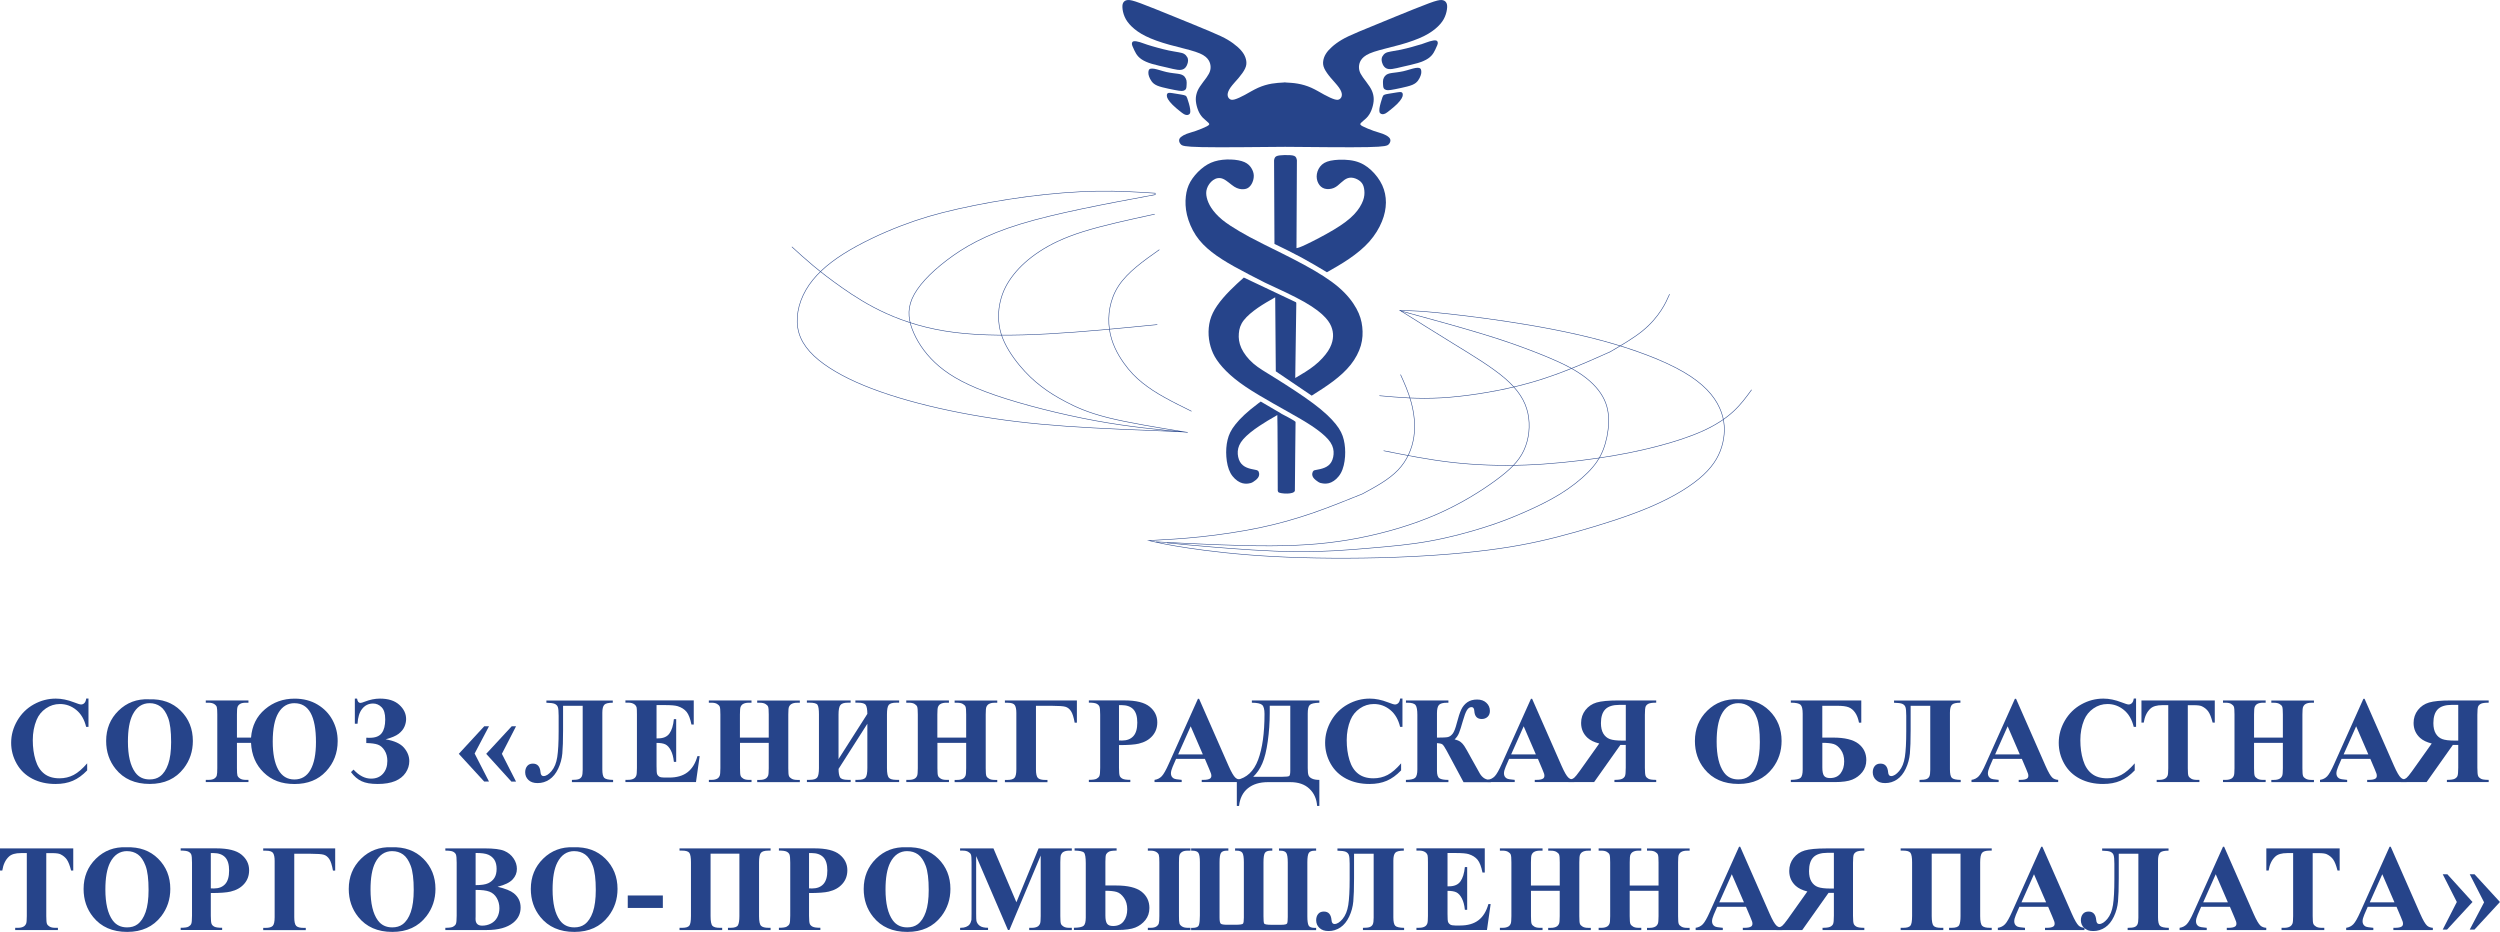<?xml version="1.0" encoding="UTF-8"?> <svg xmlns="http://www.w3.org/2000/svg" width="6128" height="2285" viewBox="0 0 6128 2285" fill="none"><path fill-rule="evenodd" clip-rule="evenodd" d="M3151.2 202.02V202.194C3160.92 202.714 3170.81 203.235 3180.62 204.971C3191.9 206.88 3203.27 210.179 3214.38 215.126C3225.49 220.16 3236.34 226.756 3246.23 232.224C3256.3 237.692 3265.59 241.945 3271.83 243.681C3278.08 245.417 3281.38 244.723 3284.16 242.64C3287.02 240.557 3289.19 237.085 3289.19 232.224C3289.19 227.364 3286.93 221.288 3281.81 214.258C3276.78 207.227 3269.06 199.156 3262.2 191.084C3255.43 183.099 3249.53 174.94 3246.32 168.083C3243.11 161.139 3242.59 155.411 3243.45 149.596C3244.24 143.781 3246.23 137.966 3249.79 132.237C3253.26 126.509 3258.12 121.04 3264.63 115.138C3271.23 109.236 3279.47 103.074 3289.19 97.346C3298.83 91.617 3309.93 86.496 3332.24 77.035C3354.54 67.662 3388.04 53.948 3420.24 40.842C3452.53 27.736 3483.42 15.064 3502.43 8.121C3521.44 1.09 3528.55 -0.212 3533.76 0.049C3538.97 0.396 3542.18 2.479 3544.35 5.43C3546.52 8.381 3547.56 12.2 3547.21 18.362C3546.87 24.611 3545.13 33.204 3541.57 41.363C3538.1 49.522 3532.72 57.073 3524.56 64.971C3516.49 72.783 3505.55 80.941 3490.19 88.579C3474.83 96.13 3454.96 103.247 3432.39 109.583C3409.83 115.919 3384.57 121.388 3368 126.942C3351.51 132.41 3343.78 137.966 3338.92 143.52C3334.15 149.075 3332.24 154.63 3331.46 159.664C3330.76 164.698 3331.11 169.298 3332.41 173.899C3333.8 178.499 3336.14 183.098 3340.92 189.782C3345.6 196.465 3352.81 205.318 3357.41 212.522C3362.09 219.813 3364.35 225.454 3365.74 231.096C3367.13 236.738 3367.65 242.206 3366.95 248.889C3366.26 255.572 3364.35 263.297 3361.57 270.24C3358.8 277.097 3355.24 283.173 3350.12 288.468C3345.08 293.675 3338.66 298.188 3335.88 301.313C3333.11 304.438 3333.97 306.26 3340.14 309.559C3346.3 312.77 3357.84 317.544 3367.21 320.842C3376.5 324.053 3383.62 325.789 3389.61 328.046C3395.59 330.303 3400.54 333.08 3403.67 335.857C3406.79 338.548 3408.18 341.152 3408.18 344.276C3408.18 347.401 3406.79 351.046 3403.67 354.084C3400.54 357.122 3395.68 359.726 3352.63 360.594C3310.02 361.462 3229.74 360.594 3149.2 359.899H3151.11C3069.96 360.681 2988.73 361.462 2945.68 360.594C2902.64 359.726 2897.86 357.209 2894.74 354.084C2891.61 351.046 2890.23 347.401 2890.23 344.276C2890.23 341.152 2891.61 338.548 2894.74 335.857C2897.86 333.166 2902.81 330.389 2908.8 328.046C2914.79 325.789 2921.9 324.053 2931.28 320.842C2940.56 317.63 2952.19 312.857 2958.35 309.559C2964.52 306.26 2965.38 304.438 2962.52 301.313C2959.74 298.188 2953.32 293.675 2948.29 288.468C2943.25 283.173 2939.61 277.184 2936.83 270.24C2934.05 263.297 2932.14 255.572 2931.45 248.889C2930.76 242.206 2931.28 236.738 2932.67 231.096C2934.05 225.454 2936.31 219.726 2941 212.522C2945.68 205.318 2952.8 196.465 2957.57 189.782C2962.35 183.098 2964.69 178.412 2966.08 173.899C2967.47 169.298 2967.81 164.698 2967.03 159.664C2966.25 154.63 2964.34 149.075 2959.57 143.52C2954.8 137.966 2946.99 132.41 2930.41 126.942C2913.92 121.388 2888.66 115.919 2866.1 109.583C2843.53 103.334 2823.66 96.217 2808.3 88.579C2792.94 81.028 2782.09 72.87 2773.93 64.971C2765.77 57.073 2760.39 49.522 2756.83 41.363C2753.27 33.291 2751.54 24.611 2751.28 18.362C2750.93 12.113 2751.97 8.381 2754.05 5.43C2756.22 2.479 2759.52 0.396 2764.73 0.049C2769.94 -0.298 2776.97 1.09 2795.97 8.121C2814.98 15.151 2845.88 27.736 2878.16 40.842C2910.36 53.948 2943.86 67.575 2966.17 77.035C2988.47 86.496 2999.49 91.617 3009.13 97.346C3018.85 103.074 3027.09 109.236 3033.69 115.138C3040.28 121.04 3045.14 126.596 3048.53 132.237C3052 137.966 3054.08 143.781 3054.86 149.596C3055.64 155.411 3055.21 161.139 3051.91 168.083C3048.7 175.027 3042.8 183.099 3036.03 191.084C3029.17 199.156 3021.45 207.141 3016.42 214.258C3011.38 221.375 3009.13 227.451 3009.13 232.224C3009.13 237.085 3011.38 240.557 3014.16 242.64C3016.94 244.723 3020.23 245.417 3026.48 243.681C3032.73 241.945 3042.02 237.692 3052 232.224C3061.98 226.756 3072.83 220.16 3083.94 215.126C3095.05 210.179 3106.42 206.88 3117.61 204.971C3127.5 203.322 3137.31 202.714 3147.03 202.194V202.02H3149.03H3150.94H3151.2Z" fill="#26448A"></path><path fill-rule="evenodd" clip-rule="evenodd" d="M2910.1 139.789C2911.58 142.653 2912.36 145.517 2912.18 148.902C2912.1 152.287 2911.05 156.192 2909.32 159.925C2907.58 163.657 2904.98 167.215 2901.25 169.212C2897.52 171.295 2892.66 171.903 2886.06 171.035C2879.46 170.253 2871.05 167.997 2859.94 165.393C2848.74 162.789 2834.68 159.838 2823.57 156.54C2812.46 153.242 2804.31 149.509 2798.14 145.343C2791.98 141.177 2787.9 136.49 2784.78 131.456C2781.65 126.422 2779.48 120.954 2777.75 117.222C2776.1 113.49 2774.97 111.494 2774.62 108.716C2774.28 105.939 2774.8 102.467 2778.18 101.338C2781.65 100.21 2787.9 101.512 2793.89 103.248C2799.79 105.071 2805.35 107.241 2812.55 109.671C2819.67 112.014 2828.61 114.532 2837.72 117.049C2846.83 119.479 2856.12 121.909 2865.14 123.818C2874.17 125.728 2882.85 126.943 2889.27 128.158C2895.69 129.286 2899.69 130.328 2902.9 132.324C2906.11 134.32 2908.45 137.098 2909.93 139.962" fill="#26448A"></path><path fill-rule="evenodd" clip-rule="evenodd" d="M3123.95 597.803C3123.6 529.583 3123.25 461.276 3122.99 393.055C3123.69 389.062 3124.47 385.156 3128.63 382.986C3132.8 380.817 3140.35 380.47 3147.81 380.123C3157.45 380.036 3166.99 379.949 3172.2 382.032C3177.32 384.115 3178.1 388.455 3178.97 392.794C3178.62 464.573 3178.28 536.353 3177.93 608.219C3181.75 607.524 3185.57 606.83 3201.8 599.105C3218.11 591.381 3246.84 576.625 3269.23 563.172C3291.62 549.806 3307.68 537.654 3319.13 525.59C3330.59 513.526 3337.45 501.461 3341.09 491.653C3344.65 481.846 3344.91 474.208 3344.3 467.264C3343.61 460.234 3342.13 453.811 3338.31 448.777C3334.49 443.656 3328.42 439.75 3322.26 437.494C3316.01 435.237 3309.76 434.716 3303.77 436.625C3297.87 438.535 3292.4 443.049 3287.02 447.822C3281.73 452.596 3276.52 457.717 3269.58 460.668C3262.63 463.619 3253.87 464.4 3246.93 462.404C3239.98 460.407 3234.86 455.547 3231.48 449.211C3228.09 442.788 3226.53 434.803 3227.92 426.471C3229.31 418.138 3233.56 409.546 3240.42 403.47C3247.27 397.482 3256.65 394.01 3271.05 392.36C3285.37 390.711 3304.81 390.885 3320.87 394.791C3336.92 398.783 3349.68 406.595 3360.88 417.01C3372.07 427.426 3381.88 440.444 3388.13 453.984C3394.38 467.611 3397.16 481.759 3397.16 496.514C3396.98 511.269 3394.03 526.718 3387.35 542.949C3380.75 559.266 3370.43 576.452 3356.54 592.162C3342.65 607.872 3325.03 622.019 3307.16 634.257C3289.19 646.582 3270.88 656.91 3252.57 667.326C3232.17 655.088 3211.69 642.85 3190.34 631.306C3168.9 619.763 3146.51 608.739 3124.03 597.89" fill="#26448A"></path><path fill-rule="evenodd" clip-rule="evenodd" d="M3216.64 1160.23C3216.2 1163.27 3216.64 1167 3219.33 1170.91C3222.1 1174.81 3227.22 1178.81 3231.22 1181.24C3235.21 1183.67 3237.99 1184.54 3242.93 1185.06C3247.88 1185.66 3255.08 1186.01 3263.15 1182.28C3271.4 1178.55 3280.69 1170.65 3286.76 1159.45C3292.92 1148.26 3295.96 1133.76 3297 1119.35C3297.96 1105.03 3297 1090.88 3293.88 1078.04C3290.84 1065.19 3285.55 1053.74 3274.35 1039.76C3263.15 1025.7 3246.06 1009.04 3218.89 988.813C3191.73 968.503 3154.41 944.548 3127.85 927.971C3101.21 911.393 3085.33 902.453 3072.22 891.083C3059.03 879.713 3048.61 865.999 3042.71 853.154C3036.9 840.221 3035.68 828.33 3036.64 817.22C3037.5 806.024 3040.54 795.695 3048.61 785.193C3056.69 774.691 3069.7 763.928 3083.33 754.468C3097.04 745.007 3111.45 736.849 3125.77 728.777C3126.2 789.273 3126.72 849.768 3127.24 910.177C3156.58 930.053 3186 950.016 3215.25 969.806C3233.3 958.349 3251.35 946.979 3267.84 934.48C3284.33 921.982 3299.26 908.615 3310.98 893.773C3322.69 878.932 3331.11 862.788 3335.71 847.078C3340.22 831.281 3340.83 816.092 3339.18 801.25C3337.53 786.495 3333.63 772.347 3324.77 756.204C3315.84 739.973 3301.95 721.746 3280.86 703.78C3259.86 685.813 3231.56 668.107 3197.63 649.62C3163.7 631.133 3124.12 612.038 3096.69 598.324C3069.27 584.611 3054.08 576.278 3038.81 567.338C3023.53 558.312 3008.08 548.678 2996.02 538.783C2983.96 528.802 2975.1 518.647 2969.12 509.533C2963.13 500.333 2959.92 492.261 2958.09 484.537C2956.27 476.812 2955.92 469.521 2958.53 461.97C2961.04 454.419 2966.51 446.52 2973.46 441.573C2980.49 436.626 2988.9 434.543 2998.02 438.449C3007.13 442.354 3016.85 452.162 3025.44 457.63C3034.03 463.012 3041.41 464.053 3047.23 463.793C3053.04 463.619 3057.12 462.23 3060.76 459.453C3064.32 456.675 3067.53 452.596 3069.79 447.302C3072.13 442.094 3073.52 435.758 3073.26 429.682C3072.91 423.607 3070.92 417.878 3067.45 412.237C3063.98 406.595 3059.03 401.214 3050.52 397.395C3042.02 393.576 3029.95 391.406 3016.85 390.972C3003.83 390.538 2989.68 391.753 2977.27 395.572C2964.86 399.391 2954.01 405.814 2943.86 414.58C2933.71 423.26 2924.25 434.369 2917.82 445.566C2911.49 456.762 2908.19 468.219 2906.72 481.499C2905.24 494.779 2905.59 509.967 2909.49 526.632C2913.48 543.383 2921.03 561.437 2931.36 577.06C2941.6 592.596 2954.62 605.529 2970.07 617.68C2985.43 629.744 3003.31 641.027 3025.35 653.352C3047.49 665.677 3073.87 679.217 3100.34 692.67C3136.01 709.161 3171.59 725.565 3197.37 740.234C3223.06 754.902 3238.94 767.661 3248.83 778.51C3258.82 789.359 3262.98 798.213 3265.32 806.458C3267.67 814.704 3268.19 822.168 3266.97 830.76C3265.67 839.44 3262.55 849.248 3255.17 860.618C3247.79 871.901 3236.08 884.747 3221.93 896.03C3207.87 907.227 3191.38 916.947 3174.89 926.582C3175.76 865.565 3176.63 804.635 3177.49 743.532C3177.32 742.664 3177.15 741.883 3176.97 741.015C3134.27 720.791 3091.57 700.568 3048.87 680.345C3037.68 690.327 3026.57 700.308 3015.2 711.852C3003.74 723.395 2992.11 736.588 2983.61 749C2975.02 761.412 2969.46 773.042 2966.16 785.106C2962.95 797.171 2961.91 809.756 2962.61 822.168C2963.39 834.493 2965.99 846.557 2970.07 857.753C2974.15 868.863 2979.7 879.018 2988.9 890.822C2998.1 902.539 3011.03 915.906 3027.26 928.925C3043.41 941.944 3062.76 954.79 3085.33 968.243C3107.89 981.783 3133.67 996.191 3156.4 1008.95C3179.06 1021.71 3198.58 1032.82 3215.51 1044.01C3232.35 1055.3 3246.58 1066.58 3255.6 1077C3264.54 1087.33 3268.19 1096.7 3268.88 1106.33C3269.58 1115.79 3267.41 1125.52 3263.42 1132.46C3259.42 1139.4 3253.43 1143.66 3246.75 1146.43C3240.07 1149.21 3232.69 1150.69 3228.01 1151.47C3223.23 1152.33 3221.24 1152.68 3219.67 1153.98C3218.2 1155.29 3217.07 1157.46 3216.72 1160.49" fill="#26448A"></path><path fill-rule="evenodd" clip-rule="evenodd" d="M3086.37 1160.32C3086.71 1163.36 3086.37 1167.18 3083.59 1171.08C3080.81 1174.9 3075.69 1178.89 3071.7 1181.32C3067.71 1183.75 3064.93 1184.62 3059.98 1185.23C3055.04 1185.84 3047.92 1186.18 3039.76 1182.37C3031.6 1178.63 3022.32 1170.73 3016.16 1159.54C3010.08 1148.34 3007.04 1133.85 3006 1119.53C3004.96 1105.2 3005.91 1090.97 3009.04 1078.12C3012.08 1065.37 3017.37 1053.82 3028.65 1039.85C3039.85 1025.79 3056.95 1009.12 3084.11 988.9C3086.11 987.337 3088.19 985.862 3090.36 984.3L3139.13 1012.86C3138.18 1013.46 3177.15 1031.86 3175.67 1034.73C3175.41 1035.16 3174.02 1202.67 3174.02 1202.67C3172.2 1212.74 3139.13 1210.4 3133.75 1206.67C3133.23 1206.32 3131.84 1203.2 3132.02 1202.67C3132.02 1202.67 3131.67 1017.11 3130.98 1017.46C3129.59 1018.15 3129.76 1018.06 3128.46 1018.84C3113.27 1027.52 3099.65 1035.6 3087.5 1043.75C3070.57 1054.95 3056.34 1066.32 3047.4 1076.65C3038.46 1086.98 3034.81 1096.44 3034.03 1105.99C3033.34 1115.53 3035.51 1125.17 3039.5 1132.11C3043.58 1139.05 3049.48 1143.31 3056.16 1146.17C3062.85 1148.95 3070.22 1150.34 3075 1151.21C3079.68 1152.07 3081.77 1152.51 3083.33 1153.81C3084.89 1155.02 3085.93 1157.28 3086.37 1160.32Z" fill="#26448A"></path><path fill-rule="evenodd" clip-rule="evenodd" d="M3388.65 137.792C3387.09 140.656 3386.48 143.52 3386.57 146.905C3386.74 150.29 3387.7 154.196 3389.43 157.842C3391.17 161.574 3393.77 165.133 3397.5 167.216C3401.23 169.299 3406.1 169.906 3412.69 169.039C3419.29 168.257 3427.71 166.001 3438.9 163.397C3450.1 160.793 3464.07 157.842 3475.18 154.543C3486.29 151.245 3494.45 147.513 3500.61 143.347C3506.77 139.181 3510.85 134.494 3513.97 129.46C3517.1 124.426 3519.35 118.958 3521 115.226C3522.65 111.494 3523.87 109.497 3524.21 106.72C3524.56 103.943 3523.95 100.471 3520.57 99.342C3517.1 98.214 3510.85 99.516 3504.86 101.252C3498.96 102.988 3493.49 105.244 3486.29 107.675C3479 110.018 3470.14 112.535 3461.03 115.052C3451.92 117.482 3442.63 119.913 3433.61 121.822C3424.58 123.645 3415.9 124.947 3409.48 126.162C3403.14 127.29 3399.07 128.332 3395.85 130.328C3392.64 132.324 3390.3 135.102 3388.82 137.966" fill="#26448A"></path><path fill-rule="evenodd" clip-rule="evenodd" d="M3394.64 186.571C3392.73 188.914 3391.17 191.952 3390.39 195.25C3389.69 198.548 3389.95 202.194 3390.04 205.926C3390.21 209.572 3390.39 213.303 3391.6 215.907C3392.9 218.424 3395.16 219.813 3397.76 220.508C3400.28 221.202 3403.06 221.376 3409.13 220.508C3415.21 219.64 3424.49 217.73 3434.47 215.56C3444.28 213.39 3454.78 211.047 3461.99 208.009C3469.19 204.971 3473.01 201.326 3475.96 197.334C3478.82 193.428 3480.91 189.175 3482.12 185.616C3483.42 182.144 3483.94 179.367 3483.94 176.676C3483.94 173.986 3483.6 171.295 3482.73 169.472C3481.77 167.736 3480.47 166.868 3478.22 166.434C3476.05 166 3472.92 166.087 3469.36 166.695C3465.81 167.302 3461.81 168.431 3456.69 169.906C3451.66 171.382 3445.58 173.291 3439.77 174.593C3433.95 175.895 3428.31 176.763 3423.63 177.37C3418.94 177.978 3415.03 178.412 3411.39 178.933C3407.83 179.453 3404.53 180.235 3401.76 181.363C3398.98 182.578 3396.64 184.14 3394.73 186.571" fill="#26448A"></path><path fill-rule="evenodd" clip-rule="evenodd" d="M3383.88 278.139C3382.66 277.358 3381.88 276.576 3381.45 274.58C3380.93 272.671 3380.84 269.546 3381.36 265.38C3381.97 261.214 3383.27 256.006 3384.66 251.146C3386.05 246.198 3387.44 241.511 3388.65 238.3C3389.87 235.089 3390.82 233.527 3392.9 232.485C3394.99 231.357 3398.2 230.749 3404.27 229.708C3410.26 228.666 3419.2 227.19 3424.58 226.409C3429.96 225.628 3431.96 225.454 3433.69 225.628C3435.34 225.888 3436.73 226.583 3437.51 227.885C3438.38 229.1 3438.64 230.923 3438.47 233.093C3438.29 235.176 3437.77 237.606 3435.6 241.338C3433.43 245.07 3429.53 250.104 3424.32 255.225C3419.11 260.346 3412.6 265.727 3407.66 269.633C3402.71 273.625 3399.41 276.229 3396.46 277.878C3393.42 279.528 3390.82 280.135 3388.65 279.961C3386.57 279.788 3385.01 279.007 3383.79 278.139" fill="#26448A"></path><path fill-rule="evenodd" clip-rule="evenodd" d="M2904.02 188.567C2906.02 190.911 2907.5 193.949 2908.28 197.247C2908.97 200.545 2908.8 204.19 2908.62 207.836C2908.45 211.481 2908.28 215.213 2907.06 217.73C2905.85 220.247 2903.5 221.636 2900.9 222.417C2898.38 223.111 2895.61 223.285 2889.53 222.33C2883.46 221.462 2874.08 219.553 2864.19 217.47C2854.29 215.3 2843.79 212.956 2836.68 209.918C2829.56 206.881 2825.65 203.235 2822.79 199.243C2819.84 195.337 2817.93 191.084 2816.63 187.612C2815.41 184.14 2814.89 181.363 2814.89 178.586C2814.89 175.895 2815.24 173.204 2816.11 171.382C2817.06 169.646 2818.45 168.778 2820.62 168.344C2822.88 167.997 2825.91 167.997 2829.47 168.604C2833.03 169.212 2837.02 170.341 2842.14 171.816C2847.18 173.292 2853.34 175.201 2859.07 176.503C2864.88 177.891 2870.52 178.673 2875.21 179.28C2879.98 179.888 2883.89 180.322 2887.45 180.843C2891.01 181.363 2894.3 182.057 2897.08 183.272C2899.86 184.401 2902.2 186.05 2904.11 188.394" fill="#26448A"></path><path fill-rule="evenodd" clip-rule="evenodd" d="M2914.87 280.135C2916 279.267 2916.78 278.486 2917.3 276.576C2917.74 274.58 2917.91 271.542 2917.3 267.376C2916.78 263.21 2915.48 258.003 2914.09 253.142C2912.7 248.195 2911.23 243.508 2910.01 240.296C2908.8 237.172 2907.84 235.523 2905.76 234.394C2903.76 233.266 2900.55 232.745 2894.48 231.617C2888.4 230.575 2879.46 229.1 2874.08 228.319C2868.7 227.537 2866.71 227.364 2864.97 227.625C2863.32 227.885 2861.93 228.579 2861.15 229.795C2860.28 231.01 2860.02 232.919 2860.2 235.002C2860.28 237.085 2860.8 239.515 2863.06 243.248C2865.23 246.98 2869.14 251.927 2874.43 257.135C2879.55 262.342 2886.15 267.637 2891.09 271.63C2896.04 275.622 2899.34 278.226 2902.29 279.875C2905.33 281.524 2908.02 282.132 2910.1 281.958C2912.18 281.785 2913.74 281.003 2914.96 280.135" fill="#26448A"></path><path d="M2841.8 612.038C2803.09 639.378 2764.38 666.632 2742.25 700.135C2720.12 733.638 2714.57 773.476 2719.43 807.152C2724.29 840.829 2739.47 868.516 2754.49 889.607C2769.5 910.785 2784.17 925.453 2800.4 938.473C2816.54 951.405 2834.07 962.775 2854.38 974.059C2874.6 985.342 2897.6 996.712 2920.6 1008.08" stroke="#26448A" stroke-width="1.33" stroke-miterlimit="22.93"></path><path d="M2830.43 524.983C2766.81 538.783 2703.2 552.67 2655.03 567.773C2606.86 582.875 2574.06 599.279 2547.5 616.811C2520.94 634.344 2500.63 652.918 2484.92 672.707C2469.22 692.496 2458.02 713.414 2452.12 738.151C2446.13 762.8 2445.52 791.095 2454.11 818.783C2462.79 846.47 2480.76 873.376 2498.72 895.162C2516.69 916.947 2534.65 933.612 2552.71 947.325C2570.67 961.212 2588.64 972.235 2612.16 984.647C2635.68 997.059 2664.66 1010.86 2715.43 1023.7C2766.29 1036.46 2838.85 1048.27 2911.4 1059.98C2908.62 1059.29 2905.85 1058.6 2853.86 1056.51C2801.79 1054.43 2700.59 1050.96 2613.46 1044.8C2526.32 1038.63 2453.33 1029.78 2381.91 1016.93C2310.39 1004.18 2240.44 987.338 2180.73 967.896C2120.93 948.454 2071.38 926.494 2033.19 901.584C1994.92 876.761 1967.93 849.074 1958.29 815.918C1948.57 782.676 1956.21 744.052 1975.56 710.549C1994.92 677.047 2026.07 648.665 2067.47 622.366C2108.96 596.154 2160.77 571.938 2207.98 553.798C2255.2 535.658 2297.63 523.507 2348.15 512.137C2398.57 500.767 2456.98 490.004 2516.25 482.193C2575.53 474.381 2635.68 469.608 2688.36 468.653C2741.04 467.698 2786.25 470.649 2831.47 473.513C2831.47 474.728 2831.47 475.944 2831.56 477.159C2709.97 499.812 2588.38 522.466 2501.5 549.112C2414.54 575.671 2362.29 606.309 2320.81 637.902C2279.32 669.496 2248.69 702.217 2235.75 731.988C2222.82 761.845 2227.68 788.751 2239.92 816.439C2252.24 844.126 2271.95 872.421 2301.97 897.852C2332 923.196 2372.45 945.676 2439.88 968.85C2507.23 992.024 2601.65 1015.89 2684.71 1031.17C2767.77 1046.44 2839.63 1053.21 2911.4 1059.9" stroke="#26448A" stroke-width="1.33" stroke-miterlimit="22.93"></path><path d="M1941.02 605.008C1973.48 634.692 2006.03 664.462 2064.17 705.255C2122.41 746.049 2206.42 797.865 2339.47 814.79C2472.51 831.715 2654.59 813.749 2836.76 795.695" stroke="#26448A" stroke-width="1.33" stroke-miterlimit="22.93"></path><path d="M3433 918.162C3442.63 939.514 3452.35 960.952 3459.21 986.383C3465.98 1011.81 3470.06 1041.15 3465.72 1070.49C3461.47 1099.74 3449.06 1128.99 3426.66 1152.33C3404.27 1175.68 3371.99 1193.13 3339.7 1210.57C3298.39 1227.24 3256.99 1243.99 3215.86 1258.14C3174.72 1272.2 3133.84 1283.91 3087.84 1293.55C3041.84 1303.18 2990.64 1310.73 2944.55 1315.68C2898.47 1320.63 2857.33 1322.8 2816.19 1325.06C2840.32 1330.61 2864.54 1336.08 2912.36 1343.28C2960.26 1350.49 3031.78 1359.34 3121.08 1364.11C3210.39 1368.89 3317.57 1369.58 3415.73 1366.11C3513.89 1362.64 3603.02 1355.09 3674.88 1344.67C3746.83 1334.26 3801.42 1321.15 3862.95 1303.88C3924.4 1286.52 3992.87 1265.17 4048.68 1241.04C4104.39 1216.91 4147.44 1190.18 4175.47 1164.05C4203.51 1137.84 4216.61 1112.23 4222.95 1085.16C4229.2 1057.99 4228.5 1029.35 4215.14 1000.01C4201.86 970.586 4175.91 940.468 4126.87 911.913C4077.84 883.357 4005.63 856.191 3927.17 835.013C3848.8 813.835 3764.27 798.646 3691.54 787.71C3618.81 776.774 3557.8 769.917 3522.74 766.445C3487.68 762.973 3478.48 762.539 3469.28 762.279C3456.69 761.758 3444.11 761.151 3431.44 760.63C3475.53 788.317 3519.61 816.005 3565.18 844.039C3610.74 871.987 3657.69 900.369 3689.72 928.057C3721.66 955.744 3738.58 982.737 3745.18 1013.03C3751.69 1043.32 3747.95 1076.82 3735.28 1103.99C3722.61 1131.16 3701.26 1151.81 3665.85 1177.76C3630.44 1203.72 3580.97 1234.79 3522.56 1260.39C3464.16 1286 3396.81 1305.96 3330.24 1318.89C3263.68 1331.83 3198.06 1337.64 3115.44 1337.99C3032.82 1338.34 2933.27 1333.3 2833.73 1328.18" stroke="#26448A" stroke-width="1.33" stroke-miterlimit="22.93"></path><path d="M3434.56 762.453C3503.21 781.114 3571.77 799.948 3625.76 816.179C3679.74 832.41 3719.14 846.21 3758.54 861.399C3797.94 876.588 3837.35 893.166 3867.03 911.913C3896.8 930.574 3916.84 951.318 3928.56 972.149C3940.28 992.893 3943.75 1013.81 3943.05 1036.29C3942.36 1058.68 3937.5 1082.81 3929.43 1103.21C3921.27 1123.61 3909.81 1140.36 3892.2 1158.06C3874.67 1175.68 3850.97 1194.43 3824.24 1210.92C3797.42 1227.41 3767.66 1241.82 3737.89 1254.93C3708.12 1268.03 3678.44 1279.92 3639.3 1292.33C3600.24 1304.75 3551.9 1317.85 3504.25 1326.36C3456.69 1335.04 3409.74 1339.12 3357.06 1343.63C3304.38 1348.14 3245.88 1353 3176.89 1352.31C3107.89 1351.61 3028.39 1345.54 2973.89 1341.03C2919.39 1336.51 2889.88 1333.56 2860.37 1330.61" stroke="#26448A" stroke-width="1.33" stroke-miterlimit="22.93"></path><path d="M3381.19 969.979C3428.49 974.232 3475.87 978.398 3533.07 975.187C3590.26 971.975 3657.35 961.213 3712.46 948.107C3767.48 935.088 3810.7 919.551 3847.85 904.796C3884.99 890.041 3916.15 876.067 3947.31 862.093C3975.6 845.515 4003.98 828.937 4025.42 811.665C4046.85 794.306 4061.35 776.427 4071.41 761.151C4081.48 745.962 4086.95 733.463 4092.5 721.052" stroke="#26448A" stroke-width="1.33" stroke-miterlimit="22.93"></path><path d="M3391.51 1104.86C3446.8 1115.88 3502.08 1126.9 3559.8 1133.5C3617.51 1140.01 3677.66 1142.09 3738.41 1139.92C3799.07 1137.75 3860.43 1131.24 3914.67 1123.34C3968.92 1115.45 4016.13 1105.99 4059.78 1094.62C4103.44 1083.42 4143.54 1070.23 4175.3 1055.73C4207.06 1041.15 4230.58 1025.35 4248.98 1008.34C4267.3 991.417 4280.4 973.451 4293.51 955.397" stroke="#26448A" stroke-width="1.33" stroke-miterlimit="22.93"></path><path d="M216.884 1712.42V1781.77H211.156C206.817 1763.63 198.745 1749.83 186.942 1740.19C175.139 1730.56 161.774 1725.7 146.846 1725.7C134.348 1725.7 122.892 1729.26 112.478 1736.46C102.063 1743.67 94.426 1753.04 89.653 1764.67C83.49 1779.51 80.366 1796.09 80.366 1814.23C80.366 1832.37 82.623 1848.43 87.136 1863.18C91.649 1877.94 98.765 1889.05 108.399 1896.51C118.032 1904.06 130.53 1907.79 145.891 1907.79C158.476 1907.79 170.018 1905.02 180.52 1899.55C191.021 1894.08 202.043 1884.53 213.673 1871.08V1888.35C202.477 1900.07 190.761 1908.58 178.611 1913.78C166.46 1919.08 152.314 1921.68 136.084 1921.68C114.734 1921.68 95.814 1917.43 79.238 1908.84C62.661 1900.24 49.904 1888 40.877 1871.95C31.852 1855.89 27.338 1838.88 27.338 1820.74C27.338 1801.64 32.372 1783.59 42.353 1766.41C52.334 1749.31 65.786 1736.03 82.796 1726.57C99.807 1717.11 117.772 1712.42 136.865 1712.42C150.925 1712.42 165.766 1715.46 181.388 1721.53C190.414 1725.09 196.142 1726.83 198.659 1726.83C201.783 1726.83 204.56 1725.7 206.817 1723.36C209.16 1721.01 210.635 1717.37 211.33 1712.33H217.058L216.884 1712.42Z" fill="#26448A"></path><path d="M365.205 1714.16C397.057 1712.94 423.006 1722.31 442.881 1742.02C462.755 1761.81 472.736 1786.54 472.736 1816.23C472.736 1841.57 465.272 1863.96 450.431 1883.23C430.73 1908.84 402.958 1921.6 367.028 1921.6C331.098 1921.6 303.152 1909.36 283.537 1884.97C268.002 1865.7 260.191 1842.79 260.191 1816.31C260.191 1786.63 270.259 1761.81 290.481 1742.02C310.702 1722.23 335.524 1712.85 365.032 1714.07M366.941 1723.62C348.629 1723.62 334.743 1732.99 325.196 1751.65C317.385 1767.01 313.566 1789.06 313.566 1817.79C313.566 1851.9 319.555 1877.16 331.532 1893.47C339.863 1904.84 351.58 1910.57 366.681 1910.57C376.835 1910.57 385.254 1908.14 392.023 1903.19C400.702 1896.86 407.384 1886.88 412.245 1872.99C417.105 1859.19 419.448 1841.14 419.448 1818.92C419.448 1792.44 417.018 1772.66 412.071 1759.55C407.124 1746.44 400.875 1737.16 393.238 1731.78C385.601 1726.39 376.835 1723.62 366.854 1723.62" fill="#26448A"></path><path d="M615.329 1820.91H580.788V1882.88C580.788 1892.26 581.222 1898.25 582.003 1900.94C582.87 1903.63 584.954 1906.06 588.338 1908.32C591.723 1910.49 596.41 1911.61 602.398 1911.61H608.994V1917.08H504.414V1911.61H511.097C517.345 1911.61 522.119 1910.57 525.243 1908.49C528.367 1906.41 530.45 1903.98 531.318 1901.03C532.186 1898.16 532.62 1892.08 532.62 1882.8V1751.22C532.62 1741.84 532.186 1735.85 531.405 1733.16C530.624 1730.47 528.541 1728.04 525.156 1725.79C521.772 1723.62 517.085 1722.49 511.097 1722.49H504.414V1717.02H608.994V1722.49H602.398C596.062 1722.49 591.376 1723.53 588.251 1725.61C585.127 1727.7 583.044 1730.13 582.176 1733.08C581.221 1735.94 580.788 1742.02 580.788 1751.3V1807.98H615.329C617.673 1779.08 629.042 1755.9 649.524 1738.55C669.919 1721.19 694.133 1712.51 722.079 1712.51C743.516 1712.51 762.262 1717.37 778.318 1727C794.374 1736.64 806.611 1749.31 815.029 1765.02C823.535 1780.73 827.7 1797.83 827.7 1816.49C827.7 1845.56 818.154 1870.47 798.973 1890.96C779.88 1911.53 754.191 1921.77 721.992 1921.77C689.794 1921.77 665.667 1912.4 646.4 1893.56C627.046 1874.81 616.718 1850.6 615.329 1820.91ZM721.905 1723.62C705.155 1723.62 692.137 1731.43 682.677 1746.96C673.217 1762.5 668.531 1786.11 668.531 1817.79C668.531 1847.39 673.043 1870.3 681.983 1886.44C691.009 1902.59 704.201 1910.66 721.558 1910.66C738.916 1910.66 752.281 1902.76 761.134 1886.88C770.073 1871.08 774.499 1848.43 774.499 1819C774.499 1755.47 756.968 1723.7 721.819 1723.7" fill="#26448A"></path><path d="M869.793 1773.96V1712.42H875.261C876.302 1719.54 879.079 1723.01 883.419 1723.01C885.415 1723.01 888.8 1722.05 893.747 1720.06C906.852 1714.94 919.349 1712.42 931.239 1712.42C951.721 1712.42 967.516 1717.45 978.712 1727.61C989.908 1737.76 995.463 1749.39 995.463 1762.59C995.463 1768.75 994.074 1775.09 991.297 1781.42C988.519 1787.76 983.746 1793.57 977.15 1798.69C970.467 1803.81 959.879 1808.33 945.212 1812.23C966.562 1815.79 981.576 1822.65 990.255 1832.8C998.934 1842.96 1003.27 1853.89 1003.27 1865.61C1003.27 1875.77 1000.32 1885.23 994.334 1894.17C988.346 1903.11 979.754 1909.88 968.558 1914.56C957.276 1919.25 943.042 1921.68 925.858 1921.68C908.674 1921.68 896.09 1919.42 886.37 1914.91C876.649 1910.4 867.97 1902.93 860.333 1892.61L866.495 1886.44C880.207 1901.2 894.527 1908.58 909.542 1908.58C921.953 1908.58 931.673 1904.58 938.79 1896.51C945.906 1888.53 949.465 1878.02 949.465 1865.18C949.465 1855.37 947.208 1846.78 942.695 1839.57C938.182 1832.37 932.715 1827.6 926.292 1825.25C919.87 1822.91 910.41 1821.61 897.826 1821.35V1808.33C901.297 1808.41 904.161 1808.5 906.418 1808.5C920.217 1808.5 929.937 1804.68 935.665 1797.04C941.393 1789.41 944.257 1778.3 944.257 1763.63C944.257 1748.96 941.306 1739.67 935.405 1733.6C929.503 1727.52 922.56 1724.48 914.489 1724.48C903.554 1724.48 894.701 1728.82 887.845 1737.42C880.988 1746.01 877.17 1758.16 876.389 1773.96H869.88H869.793Z" fill="#26448A"></path><path d="M1187 1915.87L1124.6 1847.82L1187 1780.21H1198.63L1163.4 1847.04L1198.63 1915.78H1187V1915.87ZM1253.57 1915.87L1191.78 1847.82L1254.35 1780.21H1264.94L1230.22 1847.82L1264.94 1915.87H1253.57Z" fill="#26448A"></path><path d="M1502.05 1722.49C1491.2 1722.49 1484.25 1724.22 1481.13 1727.7C1478.01 1731.17 1476.44 1737.5 1476.44 1746.88V1886.01C1476.44 1896.6 1478.01 1903.54 1481.13 1906.67C1484.25 1909.79 1491.54 1911.53 1502.83 1911.7V1917.17H1401.89V1911.7C1409.96 1911.7 1415.6 1911.01 1418.9 1909.7C1422.2 1908.4 1424.63 1906.15 1426.11 1903.11C1427.58 1900.07 1428.28 1894.69 1428.28 1886.88V1730.04H1380.2V1789.84C1380.2 1814.84 1379.59 1833.85 1378.37 1846.95C1377.16 1860.06 1373.77 1872.47 1368.22 1884.19C1362.66 1895.9 1355.46 1904.76 1346.78 1910.66C1338.02 1916.56 1328.38 1919.51 1317.71 1919.51C1308.07 1919.51 1300.61 1917 1295.32 1911.87C1290.02 1906.84 1287.33 1900.5 1287.33 1893.04C1287.33 1886.88 1288.98 1881.76 1292.19 1877.76C1295.4 1873.77 1300.09 1871.78 1306.16 1871.78C1317.45 1871.78 1323.7 1878.81 1324.91 1892.87C1325.43 1899.2 1327.86 1902.33 1332.29 1902.33C1338.45 1902.33 1345.05 1898.16 1352.08 1889.83C1359.11 1881.5 1363.71 1870.04 1365.96 1855.54C1368.22 1840.96 1369.35 1819.87 1369.35 1792.27V1754.52C1369.35 1743.75 1368.65 1736.64 1367.35 1733.08C1366.05 1729.52 1363.45 1726.92 1359.63 1725.27C1355.81 1723.62 1349.13 1722.75 1339.32 1722.58V1717.11H1502.05V1722.58V1722.49Z" fill="#26448A"></path><path d="M1609.32 1728.48V1809.89H1613.31C1625.98 1809.89 1635.18 1805.9 1640.91 1797.91C1646.64 1789.93 1650.28 1778.21 1651.84 1762.67H1657.48V1867.44H1651.84C1650.63 1855.98 1648.2 1846.69 1644.38 1839.4C1640.56 1832.11 1636.22 1827.25 1631.19 1824.73C1626.15 1822.22 1618.86 1821 1609.32 1821V1877.33C1609.32 1888.35 1609.75 1895.12 1610.7 1897.55C1611.66 1899.98 1613.4 1902.07 1615.91 1903.63C1618.43 1905.19 1622.59 1905.97 1628.32 1905.97H1640.3C1658.96 1905.97 1673.97 1901.63 1685.26 1892.95C1696.54 1884.27 1704.61 1871.08 1709.56 1853.37H1715.02L1706 1917H1533.03V1911.53H1539.71C1545.53 1911.53 1550.21 1910.49 1553.68 1908.4C1556.29 1907.01 1558.2 1904.67 1559.59 1901.29C1560.63 1898.94 1561.24 1892.69 1561.24 1882.71V1751.13C1561.24 1742.1 1560.97 1736.55 1560.54 1734.47C1559.59 1730.99 1557.76 1728.39 1555.07 1726.48C1551.34 1723.7 1546.22 1722.31 1539.71 1722.31H1533.03V1716.85H1700.53V1776.04H1694.89C1692.03 1761.55 1688.03 1751.22 1682.91 1744.88C1677.71 1738.55 1670.42 1733.95 1661.04 1730.99C1655.49 1729.26 1645.16 1728.3 1630.06 1728.3H1609.4L1609.32 1728.48Z" fill="#26448A"></path><path d="M1813.88 1820.91V1882.88C1813.88 1893.13 1814.4 1899.55 1815.61 1902.07C1816.74 1904.67 1819 1906.84 1822.21 1908.75C1825.51 1910.66 1829.93 1911.61 1835.57 1911.61H1842.17V1917.08H1737.59V1911.61H1744.27C1750.09 1911.61 1754.77 1910.57 1758.24 1908.49C1760.76 1907.1 1762.76 1904.76 1764.15 1901.37C1765.19 1899.03 1765.8 1892.78 1765.8 1882.8V1751.22C1765.8 1740.97 1765.27 1734.55 1764.15 1732.03C1763.02 1729.52 1760.85 1727.26 1757.55 1725.35C1754.25 1723.44 1749.83 1722.49 1744.19 1722.49H1737.5V1717.02H1842.08V1722.49H1835.49C1829.67 1722.49 1824.99 1723.53 1821.43 1725.61C1818.82 1727 1816.83 1729.34 1815.35 1732.73C1814.31 1735.07 1813.7 1741.32 1813.7 1751.3V1807.98H1884.35V1751.3C1884.35 1741.06 1883.83 1734.64 1882.7 1732.12C1881.66 1729.6 1879.4 1727.35 1876.02 1725.44C1872.72 1723.53 1868.21 1722.57 1862.56 1722.57H1856.06V1717.11H1960.55V1722.57H1954.04C1948.14 1722.57 1943.45 1723.62 1939.98 1725.7C1937.46 1727.09 1935.38 1729.43 1933.9 1732.82C1932.86 1735.16 1932.26 1741.41 1932.26 1751.39V1882.97C1932.26 1893.21 1932.78 1899.64 1933.9 1902.15C1934.95 1904.76 1937.2 1906.93 1940.59 1908.84C1943.89 1910.74 1948.4 1911.7 1954.04 1911.7H1960.55V1917.17H1856.06V1911.7H1862.56C1868.47 1911.7 1873.15 1910.66 1876.62 1908.58C1879.14 1907.19 1881.22 1904.84 1882.7 1901.46C1883.74 1899.11 1884.35 1892.87 1884.35 1882.88V1820.91H1813.7H1813.88Z" fill="#26448A"></path><path d="M2126.05 1750C2125.97 1739.15 2124.67 1731.86 2122.15 1728.13C2119.63 1724.31 2113.38 1722.4 2103.32 1722.4H2096.72V1716.93H2203.99V1722.4H2197.05C2187.85 1722.4 2181.69 1724.14 2178.65 1727.7C2175.61 1731.25 2174.13 1738.98 2174.13 1751.04V1882.62C2174.13 1894.95 2175.7 1902.85 2178.73 1906.32C2181.77 1909.79 2187.93 1911.53 2197.05 1911.53H2203.99V1917H2096.72V1911.53H2103.32C2112.69 1911.53 2118.76 1909.7 2121.71 1905.97C2124.58 1902.33 2126.05 1894.52 2126.05 1882.62V1774.04L2055.49 1884.71C2055.49 1894.26 2056.71 1901.11 2059.05 1905.28C2061.4 1909.44 2067.82 1911.53 2078.23 1911.53H2085.18V1917H1977.91V1911.53H1984.59C1993.96 1911.53 2000.04 1909.7 2002.99 1905.97C2005.94 1902.33 2007.41 1894.52 2007.41 1882.62V1751.04C2007.41 1739.07 2006.2 1731.25 2003.86 1727.7C2001.51 1724.14 1995.09 1722.4 1984.5 1722.4H1977.82V1716.93H2085.09V1722.4H2078.15C2069.12 1722.4 2063.05 1724.31 2060.01 1728.22C2056.97 1732.12 2055.41 1739.67 2055.41 1751.04V1860.67L2125.97 1750H2126.05Z" fill="#26448A"></path><path d="M2297.81 1820.91V1882.88C2297.81 1893.13 2298.33 1899.55 2299.54 1902.07C2300.67 1904.67 2302.84 1906.84 2306.14 1908.75C2309.44 1910.66 2313.86 1911.61 2319.51 1911.61H2326.1V1917.08H2221.52V1911.61H2228.2C2234.02 1911.61 2238.71 1910.57 2242.18 1908.49C2244.69 1907.1 2246.69 1904.76 2248.08 1901.37C2249.12 1899.03 2249.73 1892.78 2249.73 1882.8V1751.22C2249.73 1740.97 2249.21 1734.55 2248.08 1732.03C2246.95 1729.52 2244.78 1727.26 2241.48 1725.35C2238.18 1723.44 2233.76 1722.49 2228.12 1722.49H2221.43V1717.02H2326.01V1722.49H2319.42C2313.6 1722.49 2308.92 1723.53 2305.36 1725.61C2302.84 1727 2300.76 1729.34 2299.28 1732.73C2298.24 1735.07 2297.63 1741.32 2297.63 1751.3V1807.98H2368.28V1751.3C2368.28 1741.06 2367.76 1734.64 2366.63 1732.12C2365.59 1729.6 2363.33 1727.35 2359.95 1725.44C2356.65 1723.53 2352.14 1722.57 2346.5 1722.57H2339.99V1717.11H2444.48V1722.57H2437.97C2432.07 1722.57 2427.38 1723.62 2423.91 1725.7C2421.39 1727.09 2419.31 1729.43 2417.84 1732.82C2416.79 1735.16 2416.19 1741.41 2416.19 1751.39V1882.97C2416.19 1893.21 2416.71 1899.64 2417.84 1902.15C2418.88 1904.76 2421.13 1906.93 2424.52 1908.84C2427.82 1910.74 2432.33 1911.7 2437.97 1911.7H2444.48V1917.17H2339.99V1911.7H2346.5C2352.4 1911.7 2357.08 1910.66 2360.56 1908.58C2363.07 1907.19 2365.16 1904.84 2366.63 1901.46C2367.67 1899.11 2368.28 1892.87 2368.28 1882.88V1820.91H2297.63H2297.81Z" fill="#26448A"></path><path d="M2463.23 1717.02H2639.67V1771.35H2634.2C2631.86 1757.99 2628.82 1748.53 2625.17 1743.06C2621.44 1737.59 2617.02 1734.03 2611.63 1732.47C2606.34 1730.91 2595.75 1730.13 2580.04 1730.13H2539.34V1885.66C2539.34 1896.86 2540.99 1904.06 2544.29 1907.1C2547.58 1910.22 2553.57 1911.79 2562.34 1911.79H2567.55V1917.25H2463.23V1911.79H2468.87C2477.55 1911.79 2483.45 1910.14 2486.57 1906.84C2489.7 1903.54 2491.26 1896.51 2491.26 1885.66V1747.57C2491.26 1738.54 2489.96 1732.12 2487.35 1728.3C2484.75 1724.48 2478.85 1722.57 2469.56 1722.57H2463.23V1717.11V1717.02Z" fill="#26448A"></path><path d="M2742.86 1826.47V1881.93C2742.86 1892.78 2743.55 1899.55 2744.85 1902.33C2746.16 1905.1 2748.59 1907.36 2751.97 1909.01C2755.36 1910.66 2761.61 1911.53 2770.63 1911.53V1917H2669V1911.53C2678.2 1911.53 2684.54 1910.66 2687.83 1908.92C2691.13 1907.19 2693.48 1904.93 2694.78 1902.24C2696.08 1899.46 2696.77 1892.69 2696.77 1881.84V1752C2696.77 1741.15 2696.08 1734.38 2694.78 1731.51C2693.48 1728.74 2691.13 1726.48 2687.75 1724.83C2684.36 1723.18 2678.2 1722.31 2669 1722.31V1716.85H2756.22C2784.95 1716.85 2805.52 1721.97 2818.02 1732.21C2830.51 1742.45 2836.76 1755.21 2836.76 1770.57C2836.76 1783.59 2832.77 1794.7 2824.7 1803.9C2816.63 1813.19 2805.52 1819.44 2791.37 1822.82C2781.83 1825.17 2765.68 1826.38 2742.95 1826.38M2742.86 1728.48V1814.93C2746.07 1815.1 2748.59 1815.19 2750.24 1815.19C2762.21 1815.19 2771.5 1811.63 2778.01 1804.51C2784.52 1797.39 2787.73 1786.37 2787.73 1771.35C2787.73 1756.34 2784.52 1745.66 2778.01 1738.72C2771.5 1731.86 2761.87 1728.39 2748.93 1728.39H2742.86V1728.48Z" fill="#26448A"></path><path d="M2953.41 1860.14H2882.76L2874.34 1879.59C2871.57 1886.1 2870.18 1891.48 2870.18 1895.64C2870.18 1901.29 2872.43 1905.36 2876.95 1908.06C2879.64 1909.62 2886.15 1910.83 2896.56 1911.61V1917.08H2829.99V1911.61C2837.2 1910.57 2843.1 1907.53 2847.7 1902.67C2852.3 1897.81 2858.03 1887.75 2864.8 1872.47L2936.4 1712.85H2939.17L3011.3 1876.98C3018.15 1892.52 3023.88 1902.33 3028.31 1906.32C3031.69 1909.36 3036.38 1911.18 3042.45 1911.61V1917.08H2945.68V1911.61H2949.68C2957.4 1911.61 2962.87 1910.57 2966.08 1908.4C2968.25 1906.84 2969.29 1904.58 2969.29 1901.63C2969.29 1899.9 2968.94 1898.07 2968.42 1896.16C2968.25 1895.3 2966.77 1891.56 2964 1885.05L2953.41 1860.14ZM2948.37 1849.21L2918.61 1780.29L2887.88 1849.21H2948.37Z" fill="#26448A"></path><path d="M3068.58 1717.02H3233.99V1722.49C3221.67 1722.92 3213.86 1724.66 3210.56 1727.96C3207.18 1731.17 3205.53 1738.2 3205.53 1748.96V1882.62C3205.53 1891.13 3206.13 1897.03 3207.44 1900.33C3208.74 1903.71 3211.52 1906.41 3215.94 1908.49C3220.28 1910.57 3226.36 1911.7 3233.99 1911.7V1975.58H3228.53C3227.31 1958.22 3221.06 1944.16 3209.61 1933.4C3198.24 1922.55 3182.53 1917.17 3162.65 1917.17H3108.24C3087.67 1917.17 3071.18 1922.2 3058.77 1932.27C3046.36 1942.34 3039.15 1956.83 3037.16 1975.58H3031.69V1911.7C3055.99 1906.84 3073.35 1890.44 3083.85 1862.49C3094.35 1834.54 3099.56 1797.04 3099.56 1750.09C3099.56 1738.8 3097.65 1731.34 3093.74 1727.87C3089.84 1724.4 3081.51 1722.57 3068.58 1722.49V1717.02ZM3162.74 1729.95H3112.4V1747.05C3112.4 1771.09 3110.76 1794.44 3107.54 1817.27C3104.33 1840.09 3099.91 1858.06 3094.27 1871.08C3088.71 1884.1 3081.16 1895.12 3071.87 1904.06H3143.13C3152.76 1904.06 3158.49 1903.37 3160.14 1902.07C3161.87 1900.76 3162.74 1896.42 3162.74 1889.13V1729.95Z" fill="#26448A"></path><path d="M3437.69 1712.42V1781.77H3431.96C3427.62 1763.63 3419.55 1749.83 3407.74 1740.19C3395.94 1730.56 3382.58 1725.7 3367.65 1725.7C3355.15 1725.7 3343.69 1729.26 3333.28 1736.46C3322.86 1743.67 3315.23 1753.04 3310.37 1764.67C3304.21 1779.51 3301.08 1796.09 3301.08 1814.23C3301.08 1832.37 3303.34 1848.43 3307.85 1863.18C3312.36 1877.94 3319.48 1889.05 3329.11 1896.51C3338.75 1904.06 3351.24 1907.79 3366.61 1907.79C3379.19 1907.79 3390.73 1905.02 3401.23 1899.55C3411.74 1894.08 3422.76 1884.53 3434.39 1871.08V1888.35C3423.19 1900.07 3411.48 1908.58 3399.33 1913.78C3387.18 1919.08 3373.03 1921.68 3356.8 1921.68C3335.45 1921.68 3316.53 1917.43 3299.95 1908.84C3283.38 1900.24 3270.62 1888 3261.59 1871.95C3252.57 1855.89 3248.14 1838.88 3248.14 1820.74C3248.14 1801.64 3253.17 1783.59 3263.07 1766.41C3273.05 1749.31 3286.5 1736.03 3303.51 1726.57C3320.52 1717.11 3338.49 1712.42 3357.58 1712.42C3371.64 1712.42 3386.48 1715.46 3402.1 1721.53C3411.13 1725.09 3416.94 1726.83 3419.37 1726.83C3422.5 1726.83 3425.28 1725.7 3427.53 1723.36C3429.88 1721.01 3431.35 1717.37 3432.04 1712.33H3437.77L3437.69 1712.42Z" fill="#26448A"></path><path d="M3446.19 1717.02H3550.34V1722.49H3546.95C3537.15 1722.49 3530.55 1724.31 3527.25 1727.87C3523.95 1731.43 3522.3 1738.28 3522.3 1748.27V1808.07C3536.1 1808.07 3545.04 1807.63 3549.12 1806.68C3553.29 1805.72 3557.11 1803.03 3560.67 1798.61C3564.22 1794.09 3567.61 1785.5 3570.82 1772.74C3574.64 1757.81 3578.37 1746.62 3581.93 1739.07C3585.49 1731.6 3590.52 1725.7 3596.86 1721.27C3603.19 1716.93 3611.18 1714.68 3620.72 1714.68C3630.27 1714.68 3637.73 1717.37 3643.46 1722.75C3649.19 1728.13 3652.05 1734.73 3652.05 1742.62C3652.05 1748.7 3650.14 1753.56 3646.33 1757.12C3642.51 1760.68 3637.73 1762.41 3632.01 1762.41C3620.81 1762.41 3614.73 1755.9 3613.87 1742.97C3613.52 1736.46 3611.26 1733.25 3607.1 1733.25C3602.67 1733.25 3598.85 1735.77 3595.73 1740.8C3592.6 1745.84 3589.22 1754.86 3585.57 1767.8C3582.02 1780.47 3578.98 1790.01 3576.46 1796.35C3573.94 1802.69 3570.3 1808.07 3565.53 1812.32C3571.86 1813.88 3576.63 1815.97 3580.02 1818.48C3583.4 1821 3586.53 1824.39 3589.22 1828.46C3592 1832.54 3597.9 1842.87 3606.92 1859.54L3627.23 1895.82C3630.36 1901.2 3634.18 1905.19 3638.51 1907.88C3642.85 1910.49 3648.15 1911.79 3654.4 1911.79V1917.26H3587.4L3546.26 1840.53C3541.57 1831.85 3538.1 1826.64 3535.84 1824.82C3533.67 1823 3529.16 1821.95 3522.3 1821.61V1889.31C3522.3 1898.94 3524.3 1905.1 3528.29 1907.71C3532.29 1910.31 3539.66 1911.7 3550.34 1911.7V1917.17H3446.19V1911.7C3457.73 1911.53 3465.28 1909.79 3468.84 1906.58C3472.4 1903.37 3474.22 1896.51 3474.22 1886.01V1752.17C3474.22 1740.45 3472.84 1732.56 3469.97 1728.56C3467.11 1724.57 3460.6 1722.49 3450.53 1722.49H3446.28V1717.02H3446.19Z" fill="#26448A"></path><path d="M3769.74 1860.14H3699.09L3690.67 1879.59C3687.9 1886.1 3686.51 1891.48 3686.51 1895.64C3686.51 1901.29 3688.76 1905.36 3693.28 1908.06C3695.97 1909.62 3702.48 1910.83 3712.89 1911.61V1917.08H3646.33V1911.61C3653.53 1910.57 3659.43 1907.53 3664.03 1902.67C3668.63 1897.81 3674.36 1887.75 3681.13 1872.47L3752.73 1712.85H3755.51L3827.63 1876.98C3834.48 1892.52 3840.12 1902.33 3844.64 1906.32C3848.02 1909.36 3852.71 1911.18 3858.78 1911.61V1917.08H3762.01V1911.61H3766.01C3773.82 1911.61 3779.28 1910.57 3782.41 1908.4C3784.58 1906.84 3785.62 1904.58 3785.62 1901.63C3785.62 1899.9 3785.36 1898.07 3784.75 1896.16C3784.58 1895.3 3783.1 1891.56 3780.33 1885.05L3769.74 1860.14ZM3764.7 1849.21L3734.85 1780.29L3704.13 1849.21H3764.62H3764.7Z" fill="#26448A"></path><path d="M3971.95 1825.86L3907.47 1917.08H3844.46V1911.61C3849.76 1911.35 3854.44 1909.62 3858.52 1906.58C3861.21 1904.41 3865.64 1898.94 3871.97 1890.18L3920.06 1822.48C3907.82 1819.44 3898.36 1814.84 3891.59 1808.76C3881 1799.13 3875.62 1786.89 3875.62 1772.13C3875.62 1760.07 3879.18 1749.48 3886.21 1740.46C3893.32 1731.43 3902.44 1725.27 3913.63 1721.97C3924.83 1718.67 3942.53 1716.93 3966.75 1716.93H4059.7V1722.4C4050.59 1722.4 4044.34 1723.27 4040.95 1724.92C4037.57 1726.57 4035.22 1728.82 4033.92 1731.6C4032.62 1734.38 4031.93 1741.24 4031.93 1752.09V1881.93C4031.93 1892.78 4032.62 1899.55 4033.92 1902.33C4035.22 1905.1 4037.57 1907.27 4040.86 1909.01C4044.16 1910.75 4050.41 1911.61 4059.7 1911.61V1917.08H3957.29V1911.61C3966.49 1911.61 3972.65 1910.75 3976.03 1909.1C3979.42 1907.45 3981.76 1905.19 3983.06 1902.41C3984.37 1899.64 3985.06 1892.78 3985.06 1882.02V1825.95H3971.95V1825.86ZM3969.35 1727.78C3953.56 1727.78 3942.01 1731.43 3934.9 1738.72C3927.78 1746.01 3924.22 1757.29 3924.22 1772.48C3924.22 1782.98 3926.13 1791.58 3930.04 1798.09C3933.94 1804.6 3939.24 1809.11 3946.01 1811.63C3952.77 1814.14 3963.02 1815.36 3976.73 1815.36H3985.15V1727.7H3969.35V1727.78Z" fill="#26448A"></path><path d="M4259.48 1714.16C4291.34 1712.94 4317.2 1722.31 4337.16 1742.02C4357.04 1761.81 4367.02 1786.54 4367.02 1816.23C4367.02 1841.57 4359.55 1863.96 4344.71 1883.23C4325.01 1908.84 4297.24 1921.6 4261.39 1921.6C4225.55 1921.6 4197.52 1909.36 4177.9 1884.97C4162.37 1865.7 4154.56 1842.79 4154.56 1816.31C4154.56 1786.63 4164.62 1761.81 4184.85 1742.02C4205.07 1722.23 4229.98 1712.85 4259.48 1714.07M4261.22 1723.62C4242.91 1723.62 4229.02 1732.99 4219.48 1751.65C4211.75 1767.01 4207.85 1789.06 4207.85 1817.79C4207.85 1851.9 4213.83 1877.16 4225.81 1893.47C4234.14 1904.84 4245.86 1910.57 4260.96 1910.57C4271.11 1910.57 4279.53 1908.14 4286.3 1903.19C4294.98 1896.86 4301.66 1886.88 4306.52 1872.99C4311.3 1859.19 4313.73 1841.14 4313.73 1818.92C4313.73 1792.44 4311.3 1772.66 4306.35 1759.55C4301.4 1746.44 4295.15 1737.16 4287.52 1731.78C4279.88 1726.39 4271.11 1723.62 4261.22 1723.62Z" fill="#26448A"></path><path d="M4389.75 1717.02H4562.38V1771.35H4556.74C4554.83 1761.29 4551.7 1753.13 4547.27 1746.79C4542.85 1740.45 4537.55 1736.03 4531.48 1733.68C4525.4 1731.25 4516.03 1730.04 4503.45 1730.04H4466.82V1807.98H4493.21C4521.76 1807.98 4542.41 1813.02 4555.35 1823C4568.28 1833.07 4574.7 1846.43 4574.7 1863.1C4574.7 1874.55 4571.4 1884.36 4564.89 1892.61C4558.38 1900.85 4550.14 1907.01 4540.25 1911.01C4530.35 1915.09 4515.94 1917.08 4496.94 1917.08H4389.67V1911.61C4402.08 1911.44 4409.98 1909.79 4413.53 1906.67C4417.01 1903.54 4418.74 1896.77 4418.74 1886.36V1749.39C4418.74 1738.11 4417.01 1730.73 4413.45 1727.44C4409.89 1724.14 4401.99 1722.4 4389.67 1722.4V1716.93L4389.75 1717.02ZM4466.91 1820.91V1881.24C4466.91 1890.78 4468.21 1897.47 4470.9 1901.37C4473.59 1905.28 4478.45 1907.19 4485.66 1907.19C4497.2 1907.19 4505.88 1903.28 4511.69 1895.56C4517.51 1887.75 4520.46 1878.11 4520.46 1866.48C4520.46 1854.85 4517.77 1845.82 4512.47 1838.19C4507.18 1830.55 4501.19 1825.77 4494.68 1823.78C4488.17 1821.78 4478.89 1820.83 4466.91 1820.83" fill="#26448A"></path><path d="M4805.3 1722.49C4794.45 1722.49 4787.51 1724.22 4784.38 1727.7C4781.26 1731.17 4779.69 1737.5 4779.69 1746.88V1886.01C4779.69 1896.6 4781.26 1903.54 4784.38 1906.67C4787.51 1909.79 4794.8 1911.53 4806.08 1911.7V1917.17H4705.14V1911.7C4713.21 1911.7 4718.86 1911.01 4722.15 1909.7C4725.45 1908.4 4727.8 1906.15 4729.27 1903.11C4730.75 1900.07 4731.44 1894.69 4731.44 1886.88V1730.04H4683.36V1789.84C4683.36 1814.84 4682.75 1833.85 4681.54 1846.95C4680.32 1860.06 4676.94 1872.47 4671.38 1884.19C4665.83 1895.9 4658.71 1904.76 4649.95 1910.66C4641.18 1916.56 4631.55 1919.51 4620.87 1919.51C4611.24 1919.51 4603.77 1917 4598.48 1911.87C4593.19 1906.84 4590.5 1900.5 4590.5 1893.04C4590.5 1886.88 4592.15 1881.76 4595.36 1877.76C4598.57 1873.77 4603.25 1871.78 4609.42 1871.78C4620.7 1871.78 4626.95 1878.81 4628.16 1892.87C4628.68 1899.2 4631.11 1902.33 4635.54 1902.33C4641.7 1902.33 4648.3 1898.16 4655.33 1889.83C4662.27 1881.5 4666.96 1870.04 4669.21 1855.54C4671.47 1840.96 4672.6 1819.87 4672.6 1792.27V1754.52C4672.6 1743.75 4671.9 1736.64 4670.6 1733.08C4669.3 1729.52 4666.7 1726.92 4662.96 1725.27C4659.15 1723.62 4652.38 1722.75 4642.66 1722.58V1717.11H4805.38V1722.58L4805.3 1722.49Z" fill="#26448A"></path><path d="M4955.96 1860.14H4885.32L4876.9 1879.59C4874.12 1886.1 4872.73 1891.48 4872.73 1895.64C4872.73 1901.29 4874.99 1905.36 4879.5 1908.06C4882.19 1909.62 4888.7 1910.83 4899.11 1911.61V1917.08H4832.55V1911.61C4839.75 1910.57 4845.65 1907.53 4850.25 1902.67C4854.85 1897.81 4860.58 1887.75 4867.35 1872.47L4938.95 1712.85H4941.73L5013.85 1876.98C5020.71 1892.52 5026.35 1902.33 5030.86 1906.32C5034.24 1909.36 5038.93 1911.18 5045.01 1911.61V1917.08H4948.24V1911.61H4952.23C4960.04 1911.61 4965.51 1910.57 4968.63 1908.4C4970.8 1906.84 4971.84 1904.58 4971.84 1901.63C4971.84 1899.9 4971.58 1898.07 4970.98 1896.16C4970.8 1895.3 4969.33 1891.56 4966.55 1885.05L4955.96 1860.14ZM4950.93 1849.21L4921.16 1780.29L4890.44 1849.21H4950.93Z" fill="#26448A"></path><path d="M5235.94 1712.42V1781.77H5230.21C5225.87 1763.63 5217.8 1749.83 5206 1740.19C5194.2 1730.56 5180.83 1725.7 5165.9 1725.7C5153.4 1725.7 5141.95 1729.26 5131.53 1736.46C5121.12 1743.67 5113.48 1753.04 5108.62 1764.67C5102.46 1779.51 5099.34 1796.09 5099.34 1814.23C5099.34 1832.37 5101.59 1848.43 5106.1 1863.18C5110.62 1877.94 5117.73 1889.05 5127.37 1896.51C5137 1904.06 5149.5 1907.79 5164.86 1907.79C5177.45 1907.79 5188.99 1905.02 5199.49 1899.55C5209.99 1894.08 5221.01 1884.53 5232.64 1871.08V1888.35C5221.45 1900.07 5209.73 1908.58 5197.58 1913.78C5185.43 1919.08 5171.28 1921.68 5155.05 1921.68C5133.7 1921.68 5114.78 1917.43 5098.21 1908.84C5081.63 1900.24 5068.87 1888 5059.85 1871.95C5050.82 1855.89 5046.39 1838.88 5046.39 1820.74C5046.39 1801.64 5051.43 1783.59 5061.32 1766.41C5071.3 1749.31 5084.76 1736.03 5101.77 1726.57C5118.78 1717.11 5136.74 1712.42 5155.83 1712.42C5169.89 1712.42 5184.74 1715.46 5200.36 1721.53C5209.38 1725.09 5215.2 1726.83 5217.63 1726.83C5220.75 1726.83 5223.53 1725.7 5225.79 1723.36C5228.13 1721.01 5229.6 1717.37 5230.3 1712.33H5236.03L5235.94 1712.42Z" fill="#26448A"></path><path d="M5428.87 1717.02V1771.18H5423.58C5420.45 1758.68 5416.89 1749.74 5413.08 1744.27C5409.26 1738.81 5403.96 1734.47 5397.28 1731.25C5393.55 1729.52 5387.04 1728.56 5377.67 1728.56H5362.74V1882.88C5362.74 1893.13 5363.26 1899.55 5364.47 1902.07C5365.6 1904.58 5367.86 1906.84 5371.16 1908.75C5374.45 1910.66 5378.97 1911.61 5384.61 1911.61H5391.2V1917.08H5286.45V1911.61H5293.05C5298.86 1911.61 5303.55 1910.57 5307.11 1908.49C5309.62 1907.1 5311.71 1904.76 5313.18 1901.37C5314.22 1899.03 5314.83 1892.78 5314.83 1882.8V1728.48H5300.34C5286.88 1728.48 5277.08 1731.34 5271 1737.07C5262.41 1745.05 5257.03 1756.42 5254.77 1771.18H5249.13V1717.02H5428.87Z" fill="#26448A"></path><path d="M5525.12 1820.91V1882.88C5525.12 1893.13 5525.73 1899.55 5526.85 1902.07C5527.98 1904.67 5530.24 1906.84 5533.54 1908.75C5536.84 1910.66 5541.26 1911.61 5546.9 1911.61H5553.59V1917.08H5449.01V1911.61H5455.6C5461.42 1911.61 5466.1 1910.57 5469.66 1908.49C5472.18 1907.1 5474.17 1904.76 5475.56 1901.37C5476.6 1899.03 5477.21 1892.78 5477.21 1882.8V1751.22C5477.21 1740.97 5476.69 1734.55 5475.56 1732.03C5474.43 1729.52 5472.26 1727.26 5468.97 1725.35C5465.67 1723.44 5461.24 1722.49 5455.6 1722.49H5449.01V1717.02H5553.59V1722.49H5546.9C5541.09 1722.49 5536.4 1723.53 5532.84 1725.61C5530.33 1727 5528.24 1729.34 5526.77 1732.73C5525.73 1735.07 5525.12 1741.32 5525.12 1751.3V1807.98H5595.76V1751.3C5595.76 1741.06 5595.24 1734.64 5594.12 1732.12C5593.07 1729.6 5590.82 1727.35 5587.43 1725.44C5584.13 1723.53 5579.62 1722.57 5573.98 1722.57H5567.47V1717.11H5671.96V1722.57H5665.46C5659.55 1722.57 5654.87 1723.62 5651.4 1725.7C5648.88 1727.09 5646.8 1729.43 5645.32 1732.82C5644.28 1735.16 5643.67 1741.41 5643.67 1751.39V1882.97C5643.67 1893.21 5644.19 1899.64 5645.32 1902.15C5646.36 1904.76 5648.62 1906.93 5652 1908.84C5655.3 1910.74 5659.81 1911.7 5665.46 1911.7H5671.96V1917.17H5567.47V1911.7H5573.98C5579.88 1911.7 5584.57 1910.66 5588.04 1908.58C5590.56 1907.19 5592.64 1904.84 5594.12 1901.46C5595.16 1899.11 5595.76 1892.87 5595.76 1882.88V1820.91H5525.12Z" fill="#26448A"></path><path d="M5810.22 1860.14H5739.57L5731.15 1879.59C5728.38 1886.1 5726.99 1891.48 5726.99 1895.64C5726.99 1901.29 5729.24 1905.36 5733.76 1908.06C5736.45 1909.62 5742.96 1910.83 5753.37 1911.61V1917.08H5686.81V1911.61C5694.01 1910.57 5699.91 1907.53 5704.51 1902.67C5709.11 1897.81 5714.84 1887.75 5721.61 1872.47L5793.21 1712.85H5795.99L5868.11 1876.98C5874.96 1892.52 5880.6 1902.33 5885.03 1906.32C5888.41 1909.36 5893.1 1911.18 5899.18 1911.61V1917.08H5802.41V1911.61H5806.4C5814.21 1911.61 5819.68 1910.57 5822.8 1908.4C5824.97 1906.84 5826.01 1904.58 5826.01 1901.63C5826.01 1899.9 5825.75 1898.07 5825.15 1896.16C5824.97 1895.3 5823.5 1891.56 5820.72 1885.05L5810.13 1860.14H5810.22ZM5805.27 1849.21L5775.42 1780.29L5744.69 1849.21H5805.18H5805.27Z" fill="#26448A"></path><path d="M6012.52 1825.86L5948.04 1917.08H5885.03V1911.61C5890.32 1911.35 5895.01 1909.62 5899.09 1906.58C5901.78 1904.41 5906.21 1898.94 5912.54 1890.18L5960.62 1822.48C5948.39 1819.44 5938.93 1814.84 5932.16 1808.76C5921.57 1799.13 5916.19 1786.89 5916.19 1772.13C5916.19 1760.07 5919.75 1749.48 5926.78 1740.46C5933.89 1731.43 5943.01 1725.27 5954.2 1721.97C5965.4 1718.67 5983.1 1716.93 6007.32 1716.93H6100.27V1722.4C6091.15 1722.4 6084.9 1723.27 6081.52 1724.92C6078.13 1726.57 6075.79 1728.82 6074.49 1731.6C6073.19 1734.38 6072.49 1741.24 6072.49 1752.09V1881.93C6072.49 1892.78 6073.19 1899.55 6074.49 1902.33C6075.79 1905.1 6078.13 1907.27 6081.43 1909.01C6084.73 1910.75 6090.98 1911.61 6100.27 1911.61V1917.08H5997.86V1911.61C6007.05 1911.61 6013.22 1910.75 6016.6 1909.1C6019.99 1907.45 6022.33 1905.19 6023.63 1902.41C6024.93 1899.64 6025.63 1892.78 6025.63 1882.02V1825.95H6012.52V1825.86ZM6009.83 1727.78C5994.04 1727.78 5982.49 1731.43 5975.38 1738.72C5968.26 1746.01 5964.7 1757.29 5964.7 1772.48C5964.7 1782.98 5966.61 1791.58 5970.52 1798.09C5974.42 1804.6 5979.72 1809.11 5986.49 1811.63C5993.26 1814.14 6003.5 1815.36 6017.21 1815.36H6025.63V1727.7H6009.83V1727.78Z" fill="#26448A"></path><path d="M179.565 2079.65V2133.81H174.271C171.147 2121.31 167.588 2112.37 163.77 2106.9C159.951 2101.43 154.657 2097.09 147.974 2093.88C144.242 2092.15 137.733 2091.19 128.36 2091.19H113.432V2245.51C113.432 2255.75 114.04 2262.18 115.168 2264.69C116.296 2267.21 118.466 2269.47 121.764 2271.38C125.062 2273.29 129.575 2274.24 135.303 2274.24H141.986V2279.71H37.232V2274.24H43.915C49.73 2274.24 54.416 2273.2 57.975 2271.12C60.492 2269.73 62.574 2267.39 64.05 2264C65.091 2261.66 65.699 2255.41 65.699 2245.43V2091.1H51.205C37.753 2091.1 27.946 2093.97 21.871 2099.7C13.279 2107.68 7.898 2119.05 5.641 2133.81H0V2079.65H179.739H179.565Z" fill="#26448A"></path><path d="M309.921 2076.87C341.773 2075.66 367.722 2085.03 387.597 2104.73C407.471 2124.43 417.452 2149.26 417.452 2178.94C417.452 2204.29 409.988 2226.68 395.147 2245.95C375.446 2271.55 347.674 2284.31 311.744 2284.31C275.813 2284.31 247.868 2272.07 228.253 2247.68C212.718 2228.41 204.907 2205.5 204.907 2179.03C204.907 2149.34 214.975 2124.52 235.197 2104.73C255.418 2084.94 280.24 2075.57 309.748 2076.78M311.657 2086.24C293.345 2086.24 279.459 2095.62 269.912 2114.28C262.101 2129.64 258.282 2151.69 258.282 2180.42C258.282 2214.53 264.271 2239.78 276.247 2256.1C284.579 2267.47 296.296 2273.2 311.397 2273.2C321.551 2273.2 329.969 2270.77 336.739 2265.82C345.418 2259.49 352.1 2249.51 356.961 2235.62C361.734 2221.82 364.164 2203.76 364.164 2181.55C364.164 2155.07 361.734 2135.28 356.787 2122.18C351.84 2109.07 345.591 2099.78 337.954 2094.4C330.317 2089.02 321.551 2086.33 311.57 2086.33" fill="#26448A"></path><path d="M516.738 2189.1V2244.56C516.738 2255.41 517.432 2262.18 518.734 2264.95C520.036 2267.73 522.379 2269.99 525.85 2271.64C529.235 2273.29 535.484 2274.15 544.51 2274.15V2279.62H442.881V2274.15C452.08 2274.15 458.416 2273.29 461.714 2271.55C465.012 2269.82 467.355 2267.56 468.657 2264.87C469.959 2262.09 470.653 2255.32 470.653 2244.47V2114.63C470.653 2103.78 469.959 2097.01 468.657 2094.14C467.355 2091.37 465.012 2089.11 461.627 2087.46C458.242 2085.81 452.08 2084.94 442.881 2084.94V2079.47H530.103C558.83 2079.47 579.399 2084.6 591.897 2094.84C604.394 2105.08 610.643 2117.84 610.643 2133.2C610.643 2146.22 606.65 2157.33 598.579 2166.53C590.508 2175.82 579.399 2182.07 565.252 2185.45C555.706 2187.79 539.563 2189.01 516.824 2189.01M516.738 2091.1V2177.55C519.949 2177.73 522.466 2177.81 524.115 2177.81C536.092 2177.81 545.378 2174.25 551.887 2167.14C558.396 2160.02 561.607 2149 561.607 2133.98C561.607 2118.97 558.396 2108.29 551.887 2101.35C545.378 2094.49 535.744 2091.02 522.813 2091.02H516.738V2091.1Z" fill="#26448A"></path><path d="M645.185 2079.65H821.625V2133.98H816.158C813.814 2120.62 810.777 2111.15 807.132 2105.69C803.4 2100.22 798.974 2096.66 793.593 2095.1C788.299 2093.54 777.71 2092.75 762.002 2092.75H721.298V2248.29C721.298 2259.49 722.947 2266.69 726.245 2269.73C729.543 2272.85 735.531 2274.42 744.297 2274.42H749.504V2279.88H645.185V2274.42H650.826C659.505 2274.42 665.406 2272.77 668.531 2269.47C671.655 2266.17 673.217 2259.14 673.217 2248.29V2110.2C673.217 2101.17 671.915 2094.75 669.312 2090.93C666.708 2087.11 660.807 2085.2 651.52 2085.2H645.185V2079.73V2079.65Z" fill="#26448A"></path><path d="M959.879 2076.87C991.73 2075.66 1017.68 2085.03 1037.55 2104.73C1057.43 2124.52 1067.41 2149.26 1067.41 2178.94C1067.41 2204.29 1059.95 2226.68 1045.11 2245.95C1025.4 2271.55 997.632 2284.31 961.702 2284.31C925.771 2284.31 897.825 2272.07 878.211 2247.68C862.676 2228.41 854.865 2205.5 854.865 2179.03C854.865 2149.34 864.933 2124.52 885.154 2104.73C905.376 2084.94 930.197 2075.57 959.705 2076.78M961.615 2086.24C943.302 2086.24 929.416 2095.62 919.87 2114.28C912.059 2129.64 908.24 2151.69 908.24 2180.42C908.24 2214.53 914.228 2239.78 926.205 2256.1C934.537 2267.47 946.253 2273.2 961.354 2273.2C971.509 2273.2 979.927 2270.77 986.697 2265.82C995.376 2259.49 1002.06 2249.51 1006.92 2235.62C1011.69 2221.82 1014.12 2203.76 1014.12 2181.55C1014.12 2155.07 1011.69 2135.28 1006.74 2122.18C1001.8 2109.07 995.549 2099.78 987.912 2094.4C980.274 2089.02 971.509 2086.33 961.528 2086.33" fill="#26448A"></path><path d="M1219.55 2173.65C1238.56 2178.07 1251.84 2183.45 1259.56 2189.7C1270.58 2198.64 1276.14 2210.27 1276.14 2224.51C1276.14 2239.61 1270.06 2252.02 1258 2261.83C1243.16 2273.72 1221.55 2279.71 1193.25 2279.71H1091.62V2274.24C1100.91 2274.24 1107.16 2273.37 1110.46 2271.64C1113.75 2269.9 1116.1 2267.65 1117.4 2264.95C1118.7 2262.18 1119.4 2255.41 1119.4 2244.56V2114.71C1119.4 2103.86 1118.7 2097.09 1117.4 2094.23C1116.1 2091.45 1113.75 2089.2 1110.37 2087.55C1107.07 2085.9 1100.82 2085.03 1091.62 2085.03V2079.56H1187.52C1210.44 2079.56 1226.67 2081.64 1236.21 2085.72C1245.76 2089.8 1253.31 2095.88 1258.78 2104.04C1264.33 2112.2 1267.02 2120.79 1267.02 2129.9C1267.02 2139.54 1263.55 2148.13 1256.52 2155.68C1249.58 2163.23 1237.25 2169.22 1219.64 2173.65M1165.83 2181.2V2245.43L1165.65 2252.8C1165.65 2258.1 1167.04 2262.18 1169.73 2264.87C1172.42 2267.56 1176.42 2268.95 1181.8 2268.95C1189.69 2268.95 1196.9 2267.21 1203.58 2263.74C1210.26 2260.27 1215.3 2255.15 1218.86 2248.55C1222.41 2241.87 1224.15 2234.49 1224.15 2226.33C1224.15 2216.96 1221.98 2208.63 1217.64 2201.16C1213.3 2193.7 1207.4 2188.58 1199.76 2185.62C1192.21 2182.67 1180.84 2181.28 1165.83 2181.37M1165.83 2169.65C1179.8 2169.65 1190.13 2168.09 1196.72 2164.97C1203.41 2161.84 1208.44 2157.42 1212 2151.69C1215.56 2145.96 1217.29 2138.67 1217.29 2129.82C1217.29 2120.96 1215.56 2113.67 1212.09 2108.03C1208.61 2102.39 1203.58 2098.05 1197.07 2095.1C1190.56 2092.15 1180.15 2090.76 1165.83 2090.84V2169.65Z" fill="#26448A"></path><path d="M1406.14 2076.87C1438 2075.66 1463.95 2085.03 1483.82 2104.73C1503.69 2124.52 1513.68 2149.26 1513.68 2178.94C1513.68 2204.29 1506.21 2226.68 1491.37 2245.95C1471.67 2271.55 1443.9 2284.31 1407.97 2284.31C1372.04 2284.31 1344.09 2272.07 1324.48 2247.68C1308.94 2228.41 1301.13 2205.5 1301.13 2179.03C1301.13 2149.34 1311.2 2124.52 1331.42 2104.73C1351.64 2084.94 1376.46 2075.57 1405.97 2076.78M1407.88 2086.24C1389.57 2086.24 1375.68 2095.62 1366.14 2114.28C1358.32 2129.64 1354.51 2151.69 1354.51 2180.42C1354.51 2214.53 1360.49 2239.78 1372.47 2256.1C1380.8 2267.47 1392.52 2273.2 1407.62 2273.2C1417.77 2273.2 1426.19 2270.77 1432.96 2265.82C1441.64 2259.49 1448.32 2249.51 1453.18 2235.62C1457.96 2221.82 1460.39 2203.76 1460.39 2181.55C1460.39 2155.07 1457.96 2135.28 1453.01 2122.18C1448.06 2109.07 1441.81 2099.78 1434.18 2094.4C1426.54 2089.02 1417.77 2086.33 1407.79 2086.33" fill="#26448A"></path><path d="M1624.76 2195H1538.76V2225.55H1624.76V2195Z" fill="#26448A"></path><path d="M1784.37 2279.71V2274.24H1790.7C1800.42 2274.24 1806.5 2272.16 1808.84 2268.08C1811.19 2263.91 1812.4 2256.36 1812.4 2245.34V2092.58H1741.76V2245.34C1741.76 2258.18 1743.32 2266.26 1746.44 2269.47C1749.57 2272.68 1755.47 2274.24 1764.15 2274.24H1770.22V2279.71H1665.64V2274.24H1671.98C1680.74 2274.24 1686.56 2272.59 1689.42 2269.21C1692.29 2265.91 1693.67 2257.92 1693.67 2245.34V2113.85C1693.67 2101.95 1692.37 2094.14 1689.68 2090.5C1686.99 2086.85 1681.09 2085.03 1671.98 2085.03H1665.64V2079.56H1888.86V2085.03H1883.57C1874.11 2085.03 1867.95 2086.94 1864.99 2090.67C1862.04 2094.4 1860.57 2102.13 1860.57 2113.85V2245.34C1860.57 2258.18 1862.22 2266.26 1865.6 2269.47C1868.9 2272.68 1875.15 2274.24 1884.18 2274.24H1888.86V2279.71H1784.37Z" fill="#26448A"></path><path d="M1983.11 2189.1V2244.56C1983.11 2255.41 1983.81 2262.18 1985.11 2264.95C1986.41 2267.73 1988.75 2269.99 1992.23 2271.64C1995.61 2273.29 2001.86 2274.15 2010.89 2274.15V2279.62H1909.26V2274.15C1918.46 2274.15 1924.79 2273.29 1928.09 2271.55C1931.39 2269.82 1933.73 2267.56 1935.03 2264.87C1936.33 2262.09 1937.03 2255.32 1937.03 2244.47V2114.63C1937.03 2103.78 1936.33 2097.01 1935.03 2094.14C1933.73 2091.37 1931.39 2089.11 1928 2087.46C1924.62 2085.81 1918.46 2084.94 1909.26 2084.94V2079.47H1996.48C2025.21 2079.47 2045.77 2084.6 2058.27 2094.84C2070.77 2105.08 2077.02 2117.84 2077.02 2133.2C2077.02 2146.22 2073.03 2157.33 2064.87 2166.53C2056.8 2175.82 2045.69 2182.07 2031.54 2185.45C2021.99 2187.79 2005.85 2189.01 1983.11 2189.01M1983.11 2091.1V2177.55C1986.32 2177.73 1988.84 2177.81 1990.49 2177.81C2002.47 2177.81 2011.75 2174.25 2018.26 2167.14C2024.77 2160.02 2027.98 2149 2027.98 2133.98C2027.98 2118.97 2024.77 2108.29 2018.26 2101.35C2011.75 2094.49 2002.12 2091.02 1989.19 2091.02H1983.11V2091.1Z" fill="#26448A"></path><path d="M2222.13 2076.87C2253.98 2075.66 2279.93 2085.03 2299.8 2104.73C2319.68 2124.52 2329.66 2149.26 2329.66 2178.94C2329.66 2204.29 2322.2 2226.68 2307.35 2245.95C2287.65 2271.55 2259.88 2284.31 2223.95 2284.31C2188.02 2284.31 2160.07 2272.07 2140.46 2247.68C2124.93 2228.41 2117.11 2205.5 2117.11 2179.03C2117.11 2149.34 2127.27 2124.52 2147.4 2104.73C2167.63 2084.94 2192.45 2075.57 2221.95 2076.78M2223.95 2086.24C2205.64 2086.24 2191.75 2095.62 2182.21 2114.28C2174.4 2129.64 2170.58 2151.69 2170.58 2180.42C2170.58 2214.53 2176.56 2239.78 2188.54 2256.1C2196.87 2267.47 2208.59 2273.2 2223.69 2273.2C2233.85 2273.2 2242.26 2270.77 2249.03 2265.82C2257.71 2259.49 2264.39 2249.51 2269.25 2235.62C2274.11 2221.82 2276.46 2203.76 2276.46 2181.55C2276.46 2155.07 2274.03 2135.28 2269.08 2122.18C2264.13 2109.07 2257.89 2099.78 2250.25 2094.4C2242.61 2089.02 2233.84 2086.33 2223.86 2086.33" fill="#26448A"></path><path d="M2491.43 2211.58L2545.76 2079.65H2627.26V2085.12H2620.75C2614.85 2085.12 2610.16 2086.16 2606.6 2088.24C2604.17 2089.63 2602.17 2091.89 2600.7 2095.18C2599.66 2097.53 2599.05 2103.69 2599.05 2113.58V2245.51C2599.05 2255.75 2599.57 2262.18 2600.7 2264.69C2601.74 2267.21 2604 2269.47 2607.3 2271.38C2610.68 2273.29 2615.11 2274.24 2620.75 2274.24H2627.26V2279.71H2522.76V2274.24H2529.27C2535.17 2274.24 2539.86 2273.2 2543.42 2271.12C2545.85 2269.73 2547.85 2267.39 2549.32 2264C2550.36 2261.66 2550.97 2255.41 2550.97 2245.43V2097.09L2474.25 2279.62H2470.69L2392.75 2098.4V2239.35C2392.75 2249.16 2393.01 2255.23 2393.45 2257.49C2394.75 2262.44 2397.53 2266.43 2401.78 2269.47C2406.03 2272.59 2412.8 2274.15 2421.92 2274.15V2279.62H2353.44V2274.15H2355.52C2359.95 2274.24 2364.11 2273.55 2367.93 2271.99C2371.75 2270.42 2374.7 2268.43 2376.61 2265.82C2378.61 2263.31 2380.08 2259.66 2381.21 2255.06C2381.39 2254.02 2381.47 2248.98 2381.47 2240.04V2113.41C2381.47 2103.26 2380.95 2096.92 2379.82 2094.49C2378.78 2091.97 2376.53 2089.8 2373.14 2087.89C2369.84 2085.98 2365.33 2085.03 2359.69 2085.03H2353.35V2079.56H2435.11L2491.35 2211.49L2491.43 2211.58Z" fill="#26448A"></path><path d="M2709.53 2170.52H2735.92C2764.47 2170.52 2785.12 2175.56 2798.06 2185.54C2810.9 2195.61 2817.41 2208.97 2817.41 2225.64C2817.41 2237.09 2814.11 2246.9 2807.6 2255.15C2801.09 2263.39 2792.85 2269.55 2782.95 2273.55C2773.06 2277.54 2758.65 2279.62 2739.65 2279.62H2632.38V2274.15C2644.79 2273.98 2652.69 2272.33 2656.24 2269.21C2659.72 2266.08 2661.45 2259.31 2661.45 2248.9V2115.93C2661.45 2101.78 2659.98 2093.1 2657.11 2089.98C2654.25 2086.85 2646.52 2085.2 2634.03 2084.94V2079.47H2737.04V2084.94C2727.58 2085.03 2721.34 2085.9 2718.21 2087.63C2715.09 2089.28 2712.92 2091.37 2711.53 2093.8C2710.14 2096.23 2709.53 2102.39 2709.53 2112.11V2170.35V2170.52ZM2709.53 2183.54V2243.86C2709.53 2253.41 2710.83 2260.09 2713.52 2264C2716.21 2267.91 2721.08 2269.82 2728.28 2269.82C2739.73 2269.82 2748.5 2265.91 2754.31 2258.18C2760.13 2250.46 2763.08 2240.74 2763.08 2229.11C2763.08 2217.48 2760.39 2208.45 2755.1 2200.81C2749.8 2193.18 2743.9 2188.4 2737.3 2186.41C2730.8 2184.41 2721.51 2183.45 2709.53 2183.45M2918.08 2274.24V2279.71H2813.59V2274.24H2820.1C2826.44 2274.24 2831.12 2273.2 2834.25 2271.12C2837.37 2269.03 2839.45 2266.6 2840.41 2263.65C2841.36 2260.79 2841.8 2254.71 2841.8 2245.43V2113.85C2841.8 2104.47 2841.45 2098.48 2840.58 2095.79C2839.8 2093.1 2837.72 2090.58 2834.33 2088.41C2830.95 2086.24 2826.18 2085.12 2820.1 2085.12H2813.59V2079.65H2918.08V2085.12H2911.58C2905.24 2085.12 2900.55 2086.16 2897.43 2088.24C2894.3 2090.32 2892.22 2092.75 2891.27 2095.71C2890.31 2098.57 2889.88 2104.64 2889.88 2113.93V2245.51C2889.88 2254.89 2890.23 2260.88 2891.09 2263.57C2891.87 2266.26 2893.96 2268.69 2897.34 2270.94C2900.73 2273.11 2905.5 2274.24 2911.58 2274.24H2918.08Z" fill="#26448A"></path><path d="M2919.73 2085.12V2079.65H3010.95V2085.12H3007.39C3000.1 2085.12 2995.33 2086.94 2992.9 2090.58C2990.55 2094.23 2989.34 2101.95 2989.34 2113.76V2249.07C2989.34 2257.4 2990.38 2262.44 2992.38 2264.17C2994.37 2265.91 2999.84 2266.78 3008.86 2266.78H3027.44C3039.15 2266.78 3045.66 2265.82 3046.96 2263.91C3048.27 2262 3048.96 2257.06 3048.96 2249.07V2113.76C3048.96 2101.95 3047.75 2094.23 3045.4 2090.58C3043.06 2086.94 3038.2 2085.12 3030.82 2085.12H3027.44V2079.65H3118.65V2085.12H3115.09C3107.8 2085.12 3103.03 2086.94 3100.6 2090.5C3098.26 2094.06 3097.04 2101.87 3097.04 2113.76V2245.86C3097.04 2255.58 3097.56 2261.48 3098.6 2263.65C3099.65 2265.74 3105.63 2266.86 3116.48 2266.86H3139.92C3149.11 2266.86 3154.15 2265.65 3155.1 2263.22C3156.06 2260.79 3156.58 2255.67 3156.58 2247.68V2113.85C3156.58 2102.22 3155.36 2094.58 3153.02 2090.84C3150.68 2087.11 3145.82 2085.2 3138.44 2085.2H3135.06V2079.73H3226.1V2085.2H3222.71C3215.33 2085.2 3210.47 2087.03 3208.13 2090.76C3205.79 2094.4 3204.57 2102.13 3204.57 2113.85V2245.95C3204.57 2257.14 3205.61 2264.69 3207.7 2268.6C3209.78 2272.51 3214.81 2274.42 3222.71 2274.42H3226.1V2279.88H2919.65V2274.42H2923.03C2931.97 2274.42 2937.26 2272.07 2938.83 2267.3C2940.39 2262.52 2941.17 2254.71 2941.17 2243.86V2113.85C2941.17 2101.95 2939.95 2094.23 2937.52 2090.58C2935.09 2087.03 2930.23 2085.2 2923.03 2085.2H2919.65L2919.73 2085.12Z" fill="#26448A"></path><path d="M3440.98 2085.12C3430.14 2085.12 3423.19 2086.85 3420.07 2090.32C3416.94 2093.8 3415.38 2100.13 3415.38 2109.51V2248.64C3415.38 2259.23 3416.94 2266.17 3420.07 2269.29C3423.19 2272.42 3430.4 2274.15 3441.76 2274.33V2279.8H3340.83V2274.33C3348.9 2274.33 3354.54 2273.63 3357.84 2272.33C3361.14 2271.03 3363.48 2268.77 3364.96 2265.74C3366.43 2262.7 3367.13 2257.32 3367.13 2249.5V2092.67H3319.05V2152.47C3319.05 2177.47 3318.44 2196.47 3317.22 2209.58C3316.01 2222.69 3312.62 2235.1 3307.07 2246.81C3301.51 2258.53 3294.4 2267.38 3285.63 2273.29C3276.87 2279.19 3267.23 2282.14 3256.56 2282.14C3246.93 2282.14 3239.46 2279.62 3234.17 2274.5C3228.87 2269.47 3226.18 2263.13 3226.18 2255.67C3226.18 2249.5 3227.83 2244.38 3231.04 2240.39C3234.25 2236.4 3238.94 2234.4 3245.1 2234.4C3256.38 2234.4 3262.63 2241.43 3263.85 2255.49C3264.37 2261.83 3266.8 2264.95 3271.23 2264.95C3277.39 2264.95 3283.98 2260.79 3291.01 2252.46C3297.96 2244.12 3302.64 2232.67 3304.9 2218.17C3307.16 2203.59 3308.28 2182.5 3308.28 2154.9V2117.14C3308.28 2106.38 3307.59 2099.26 3306.29 2095.7C3304.99 2092.15 3302.38 2089.54 3298.65 2087.89C3294.83 2086.24 3288.06 2085.38 3278.34 2085.2V2079.73H3441.07V2085.2L3440.98 2085.12Z" fill="#26448A"></path><path d="M3548.17 2091.1V2172.52H3552.16C3564.83 2172.52 3574.03 2168.53 3579.76 2160.54C3585.49 2152.56 3589.13 2140.84 3590.69 2125.3H3596.34V2230.06H3590.69C3589.57 2218.61 3587.05 2209.32 3583.23 2202.03C3579.41 2194.74 3575.07 2189.88 3570.04 2187.36C3565 2184.84 3557.71 2183.63 3548.17 2183.63V2239.96C3548.17 2250.98 3548.6 2257.75 3549.56 2260.18C3550.51 2262.61 3552.25 2264.69 3554.76 2266.26C3557.28 2267.82 3561.45 2268.6 3567.17 2268.6H3579.15C3597.81 2268.6 3612.82 2264.26 3624.11 2255.58C3635.39 2246.9 3643.46 2233.71 3648.41 2216H3653.88L3644.85 2279.62H3471.97V2274.15H3478.56C3484.38 2274.15 3489.07 2273.11 3492.62 2271.03C3495.14 2269.64 3497.14 2267.3 3498.52 2263.91C3499.57 2261.57 3500.17 2255.32 3500.17 2245.34V2113.76C3500.17 2104.73 3499.91 2099.18 3499.39 2097.09C3498.44 2093.62 3496.62 2091.02 3493.92 2089.11C3490.19 2086.33 3485.07 2084.94 3478.56 2084.94H3471.97V2079.47H3639.47V2138.67H3633.83C3630.96 2124.17 3626.97 2113.85 3621.85 2107.51C3616.64 2101.17 3609.35 2096.57 3599.89 2093.62C3594.34 2091.89 3584.1 2090.93 3568.91 2090.93H3548.25L3548.17 2091.1Z" fill="#26448A"></path><path d="M3752.73 2183.54V2245.51C3752.73 2255.75 3753.25 2262.18 3754.38 2264.69C3755.5 2267.21 3757.76 2269.47 3761.06 2271.38C3764.36 2273.29 3768.78 2274.24 3774.42 2274.24H3781.11V2279.71H3676.53V2274.24H3683.12C3688.94 2274.24 3693.63 2273.2 3697.18 2271.12C3699.7 2269.73 3701.7 2267.39 3703.09 2264C3704.13 2261.66 3704.73 2255.41 3704.73 2245.43V2113.85C3704.73 2103.6 3704.21 2097.27 3703.09 2094.66C3702.04 2092.15 3699.79 2089.89 3696.49 2087.98C3693.19 2086.07 3688.76 2085.12 3683.12 2085.12H3676.53V2079.65H3781.11V2085.12H3774.42C3768.61 2085.12 3763.92 2086.16 3760.37 2088.24C3757.85 2089.63 3755.77 2091.97 3754.29 2095.36C3753.25 2097.7 3752.64 2103.95 3752.64 2113.93V2170.61H3823.29V2113.93C3823.29 2103.69 3822.77 2097.35 3821.64 2094.75C3820.6 2092.23 3818.34 2089.98 3814.95 2088.07C3811.66 2086.16 3807.14 2085.2 3801.5 2085.2H3794.99V2079.73H3899.49V2085.2H3892.98C3887.08 2085.2 3882.39 2086.24 3878.92 2088.33C3876.4 2089.72 3874.32 2092.06 3872.84 2095.44C3871.8 2097.79 3871.19 2104.04 3871.19 2114.02V2245.6C3871.19 2255.84 3871.71 2262.26 3872.84 2264.78C3873.88 2267.3 3876.14 2269.55 3879.44 2271.46C3882.74 2273.37 3887.25 2274.33 3892.89 2274.33H3899.4V2279.8H3794.91V2274.33H3801.42C3807.32 2274.33 3812 2273.29 3815.48 2271.2C3817.99 2269.81 3820.08 2267.47 3821.55 2264.09C3822.59 2261.74 3823.2 2255.49 3823.2 2245.51V2183.54H3752.55H3752.73Z" fill="#26448A"></path><path d="M3994.69 2183.54V2245.51C3994.69 2255.75 3995.3 2262.18 3996.43 2264.69C3997.56 2267.21 3999.81 2269.47 4003.11 2271.38C4006.41 2273.29 4010.84 2274.24 4016.48 2274.24H4023.16V2279.71H3918.58V2274.24H3925.26C3931.08 2274.24 3935.76 2273.2 3939.32 2271.12C3941.84 2269.73 3943.84 2267.39 3945.22 2264C3946.27 2261.66 3946.87 2255.41 3946.87 2245.43V2113.85C3946.87 2103.6 3946.35 2097.27 3945.22 2094.66C3944.18 2092.15 3941.93 2089.89 3938.63 2087.98C3935.33 2086.07 3930.9 2085.12 3925.26 2085.12H3918.58V2079.65H4023.16V2085.12H4016.48C4010.66 2085.12 4005.98 2086.16 4002.5 2088.24C3999.99 2089.63 3997.9 2091.97 3996.43 2095.36C3995.39 2097.7 3994.78 2103.95 3994.78 2113.93V2170.61H4065.43V2113.93C4065.43 2103.69 4064.91 2097.35 4063.78 2094.75C4062.74 2092.23 4060.48 2089.98 4057.09 2088.07C4053.8 2086.16 4049.28 2085.2 4043.64 2085.2H4037.13V2079.73H4141.63V2085.2H4135.12C4129.22 2085.2 4124.53 2086.24 4121.06 2088.33C4118.54 2089.72 4116.46 2092.06 4114.98 2095.44C4113.94 2097.79 4113.33 2104.04 4113.33 2114.02V2245.6C4113.33 2255.84 4113.85 2262.26 4114.98 2264.78C4116.02 2267.3 4118.28 2269.55 4121.67 2271.46C4124.96 2273.37 4129.48 2274.33 4135.12 2274.33H4141.63V2279.8H4037.13V2274.33H4043.64C4049.54 2274.33 4054.23 2273.29 4057.7 2271.2C4060.22 2269.81 4062.3 2267.47 4063.78 2264.09C4064.82 2261.74 4065.43 2255.49 4065.43 2245.51V2183.54H3994.78H3994.69Z" fill="#26448A"></path><path d="M4279.79 2222.77H4209.15L4200.73 2242.21C4197.95 2248.72 4196.56 2254.1 4196.56 2258.27C4196.56 2263.91 4198.82 2267.99 4203.33 2270.68C4206.02 2272.24 4212.53 2273.46 4222.95 2274.24V2279.71H4156.38V2274.24C4163.58 2273.2 4169.49 2270.16 4174.09 2265.3C4178.68 2260.44 4184.41 2250.37 4191.18 2235.1L4262.78 2075.48H4265.56L4337.68 2239.61C4344.54 2255.15 4350.18 2264.95 4354.61 2268.95C4357.99 2271.98 4362.68 2273.81 4368.75 2274.24V2279.71H4271.98V2274.24H4275.97C4283.79 2274.24 4289.25 2273.2 4292.38 2271.03C4294.55 2269.47 4295.59 2267.21 4295.59 2264.26C4295.59 2262.52 4295.33 2260.7 4294.72 2258.79C4294.55 2257.92 4293.07 2254.19 4290.29 2247.68L4279.71 2222.77H4279.79ZM4274.76 2211.84L4244.99 2142.92L4214.27 2211.84H4274.76Z" fill="#26448A"></path><path d="M4482.1 2188.58L4417.61 2279.8H4354.6V2274.33C4359.9 2274.07 4364.59 2272.33 4368.66 2269.29C4371.36 2267.12 4375.78 2261.66 4382.12 2252.89L4430.2 2185.19C4417.96 2182.15 4408.5 2177.55 4401.73 2171.48C4391.14 2161.84 4385.76 2149.6 4385.76 2134.85C4385.76 2122.79 4389.32 2112.2 4396.35 2103.17C4403.47 2094.14 4412.58 2087.98 4423.78 2084.68C4434.97 2081.38 4452.68 2079.65 4476.89 2079.65H4569.84V2085.12C4560.73 2085.12 4554.48 2085.98 4551.09 2087.63C4547.71 2089.28 4545.37 2091.54 4544.06 2094.32C4542.76 2097.09 4542.07 2103.95 4542.07 2114.8V2244.64C4542.07 2255.49 4542.76 2262.26 4544.06 2264.95C4545.37 2267.73 4547.71 2269.99 4551.01 2271.64C4554.3 2273.37 4560.55 2274.24 4569.84 2274.24V2279.71H4467.43V2274.24C4476.63 2274.24 4482.79 2273.37 4486.18 2271.72C4489.56 2270.08 4491.9 2267.82 4493.21 2265.04C4494.51 2262.26 4495.2 2255.41 4495.2 2244.64V2188.58H4482.1ZM4479.41 2090.41C4463.61 2090.41 4452.07 2094.06 4444.95 2101.35C4437.83 2108.64 4434.28 2119.92 4434.28 2135.11C4434.28 2145.61 4436.19 2154.2 4440.09 2160.71C4444 2167.22 4449.29 2171.74 4456.06 2174.25C4462.83 2176.77 4473.07 2177.99 4486.78 2177.99H4495.2V2090.32H4479.41V2090.41Z" fill="#26448A"></path><path d="M4777.61 2279.71V2274.24H4783.95C4793.67 2274.24 4799.74 2272.16 4802.09 2268.08C4804.43 2263.91 4805.64 2256.36 4805.64 2245.34V2092.58H4735V2245.34C4735 2258.18 4736.56 2266.26 4739.69 2269.47C4742.81 2272.68 4748.71 2274.24 4757.39 2274.24H4763.47V2279.71H4658.89V2274.24H4665.22C4673.99 2274.24 4679.8 2272.59 4682.67 2269.21C4685.53 2265.91 4686.92 2257.92 4686.92 2245.34V2113.85C4686.92 2101.95 4685.62 2094.14 4682.93 2090.5C4680.23 2086.85 4674.42 2085.03 4665.22 2085.03H4658.89V2079.56H4882.1V2085.03H4876.81C4867.35 2085.03 4861.19 2086.94 4858.24 2090.67C4855.29 2094.4 4853.81 2102.13 4853.81 2113.85V2245.34C4853.81 2258.18 4855.46 2266.26 4858.85 2269.47C4862.14 2272.68 4868.39 2274.24 4877.42 2274.24H4882.1V2279.71H4777.61Z" fill="#26448A"></path><path d="M5020.53 2222.77H4949.89L4941.47 2242.21C4938.69 2248.72 4937.3 2254.1 4937.3 2258.27C4937.3 2263.91 4939.56 2267.99 4944.07 2270.68C4946.76 2272.24 4953.27 2273.46 4963.69 2274.24V2279.71H4897.12V2274.24C4904.32 2273.2 4910.22 2270.16 4914.82 2265.3C4919.42 2260.44 4925.15 2250.37 4931.92 2235.1L5003.52 2075.48H5006.3L5078.42 2239.61C5085.28 2255.15 5090.92 2264.95 5095.34 2268.95C5098.73 2271.98 5103.41 2273.81 5109.49 2274.24V2279.71H5012.72V2274.24H5016.71C5024.52 2274.24 5029.99 2273.2 5033.12 2271.03C5035.29 2269.47 5036.33 2267.21 5036.33 2264.26C5036.33 2262.52 5036.07 2260.7 5035.46 2258.79C5035.29 2257.92 5033.81 2254.19 5031.03 2247.68L5020.45 2222.77H5020.53ZM5015.5 2211.84L4985.73 2142.92L4955.01 2211.84H5015.5Z" fill="#26448A"></path><path d="M5315.44 2085.12C5304.59 2085.12 5297.65 2086.85 5294.52 2090.32C5291.4 2093.8 5289.75 2100.13 5289.75 2109.51V2248.64C5289.75 2259.23 5291.31 2266.17 5294.52 2269.29C5297.65 2272.42 5304.85 2274.15 5316.22 2274.33V2279.8H5215.28V2274.33C5223.36 2274.33 5229 2273.63 5232.29 2272.33C5235.59 2271.03 5237.94 2268.77 5239.41 2265.74C5240.89 2262.7 5241.58 2257.32 5241.58 2249.5V2092.67H5193.5V2152.47C5193.5 2177.47 5192.89 2196.47 5191.68 2209.58C5190.46 2222.69 5187.08 2235.1 5181.52 2246.81C5175.97 2258.53 5168.85 2267.38 5160.09 2273.29C5151.32 2279.19 5141.69 2282.14 5131.01 2282.14C5121.38 2282.14 5113.92 2279.62 5108.62 2274.5C5103.33 2269.47 5100.64 2263.13 5100.64 2255.67C5100.64 2249.5 5102.29 2244.38 5105.5 2240.39C5108.71 2236.4 5113.4 2234.4 5119.56 2234.4C5130.84 2234.4 5137.09 2241.43 5138.3 2255.49C5138.82 2261.83 5141.25 2264.95 5145.68 2264.95C5151.84 2264.95 5158.44 2260.79 5165.47 2252.46C5172.41 2244.12 5177.1 2232.67 5179.35 2218.17C5181.61 2203.59 5182.74 2182.5 5182.74 2154.9V2117.14C5182.74 2106.38 5182.04 2099.26 5180.74 2095.7C5179.44 2092.15 5176.84 2089.54 5173.11 2087.89C5169.29 2086.24 5162.52 2085.38 5152.8 2085.2V2079.73H5315.53V2085.2L5315.44 2085.12Z" fill="#26448A"></path><path d="M5466.02 2222.77H5395.37L5386.95 2242.21C5384.17 2248.72 5382.79 2254.1 5382.79 2258.27C5382.79 2263.91 5385.04 2267.99 5389.56 2270.68C5392.25 2272.24 5398.75 2273.46 5409.17 2274.24V2279.71H5342.6V2274.24C5349.81 2273.2 5355.71 2270.16 5360.31 2265.3C5364.91 2260.44 5370.64 2250.37 5377.41 2235.1L5449.01 2075.48H5451.78L5523.9 2239.61C5530.76 2255.15 5536.4 2264.95 5540.91 2268.95C5544.3 2271.98 5548.99 2273.81 5555.06 2274.24V2279.71H5458.29V2274.24H5462.28C5470.09 2274.24 5475.56 2273.2 5478.69 2271.03C5480.86 2269.47 5481.9 2267.21 5481.9 2264.26C5481.9 2262.52 5481.64 2260.7 5481.03 2258.79C5480.86 2257.92 5479.38 2254.19 5476.6 2247.68L5466.02 2222.77ZM5460.98 2211.84L5431.21 2142.92L5400.49 2211.84H5460.98Z" fill="#26448A"></path><path d="M5734.97 2079.65V2133.81H5729.68C5726.55 2121.31 5723 2112.37 5719.18 2106.9C5715.36 2101.43 5710.06 2097.09 5703.38 2093.88C5699.65 2092.15 5693.14 2091.19 5683.77 2091.19H5668.84V2245.51C5668.84 2255.75 5669.36 2262.18 5670.58 2264.69C5671.7 2267.21 5673.96 2269.47 5677.26 2271.38C5680.56 2273.29 5685.07 2274.24 5690.71 2274.24H5697.31V2279.71H5592.55V2274.24H5599.15C5604.96 2274.24 5609.65 2273.2 5613.21 2271.12C5615.73 2269.73 5617.81 2267.39 5619.28 2264C5620.33 2261.66 5620.93 2255.41 5620.93 2245.43V2091.1H5606.44C5592.99 2091.1 5583.18 2093.97 5577.11 2099.7C5568.51 2107.68 5563.13 2119.05 5560.88 2133.81H5555.23V2079.65H5734.97Z" fill="#26448A"></path><path d="M5874.36 2222.77H5803.71L5795.29 2242.21C5792.51 2248.72 5791.13 2254.1 5791.13 2258.27C5791.13 2263.91 5793.38 2267.99 5797.9 2270.68C5800.59 2272.24 5807.09 2273.46 5817.51 2274.24V2279.71H5750.94V2274.24C5758.15 2273.2 5764.05 2270.16 5768.65 2265.3C5773.25 2260.44 5778.98 2250.37 5785.74 2235.1L5857.34 2075.48H5860.12L5932.24 2239.61C5939.1 2255.15 5944.74 2264.95 5949.25 2268.95C5952.64 2271.98 5957.33 2273.81 5963.4 2274.24V2279.71H5866.63V2274.24H5870.62C5878.43 2274.24 5883.9 2273.2 5887.03 2271.03C5889.2 2269.47 5890.24 2267.21 5890.24 2264.26C5890.24 2262.52 5889.98 2260.7 5889.37 2258.79C5889.2 2257.92 5887.72 2254.19 5884.94 2247.68L5874.36 2222.77ZM5869.32 2211.84L5839.47 2142.92L5808.74 2211.84H5869.23H5869.32Z" fill="#26448A"></path><path d="M5998.9 2142.92L6060.6 2210.97L5998.2 2278.58H5987.61L6022.16 2210.97L5987.61 2142.92H5998.98H5998.9ZM6065.46 2142.92L6127.86 2210.97L6065.46 2278.58H6053.83L6088.98 2211.75L6053.83 2143.01H6065.46V2142.92Z" fill="#26448A"></path></svg> 